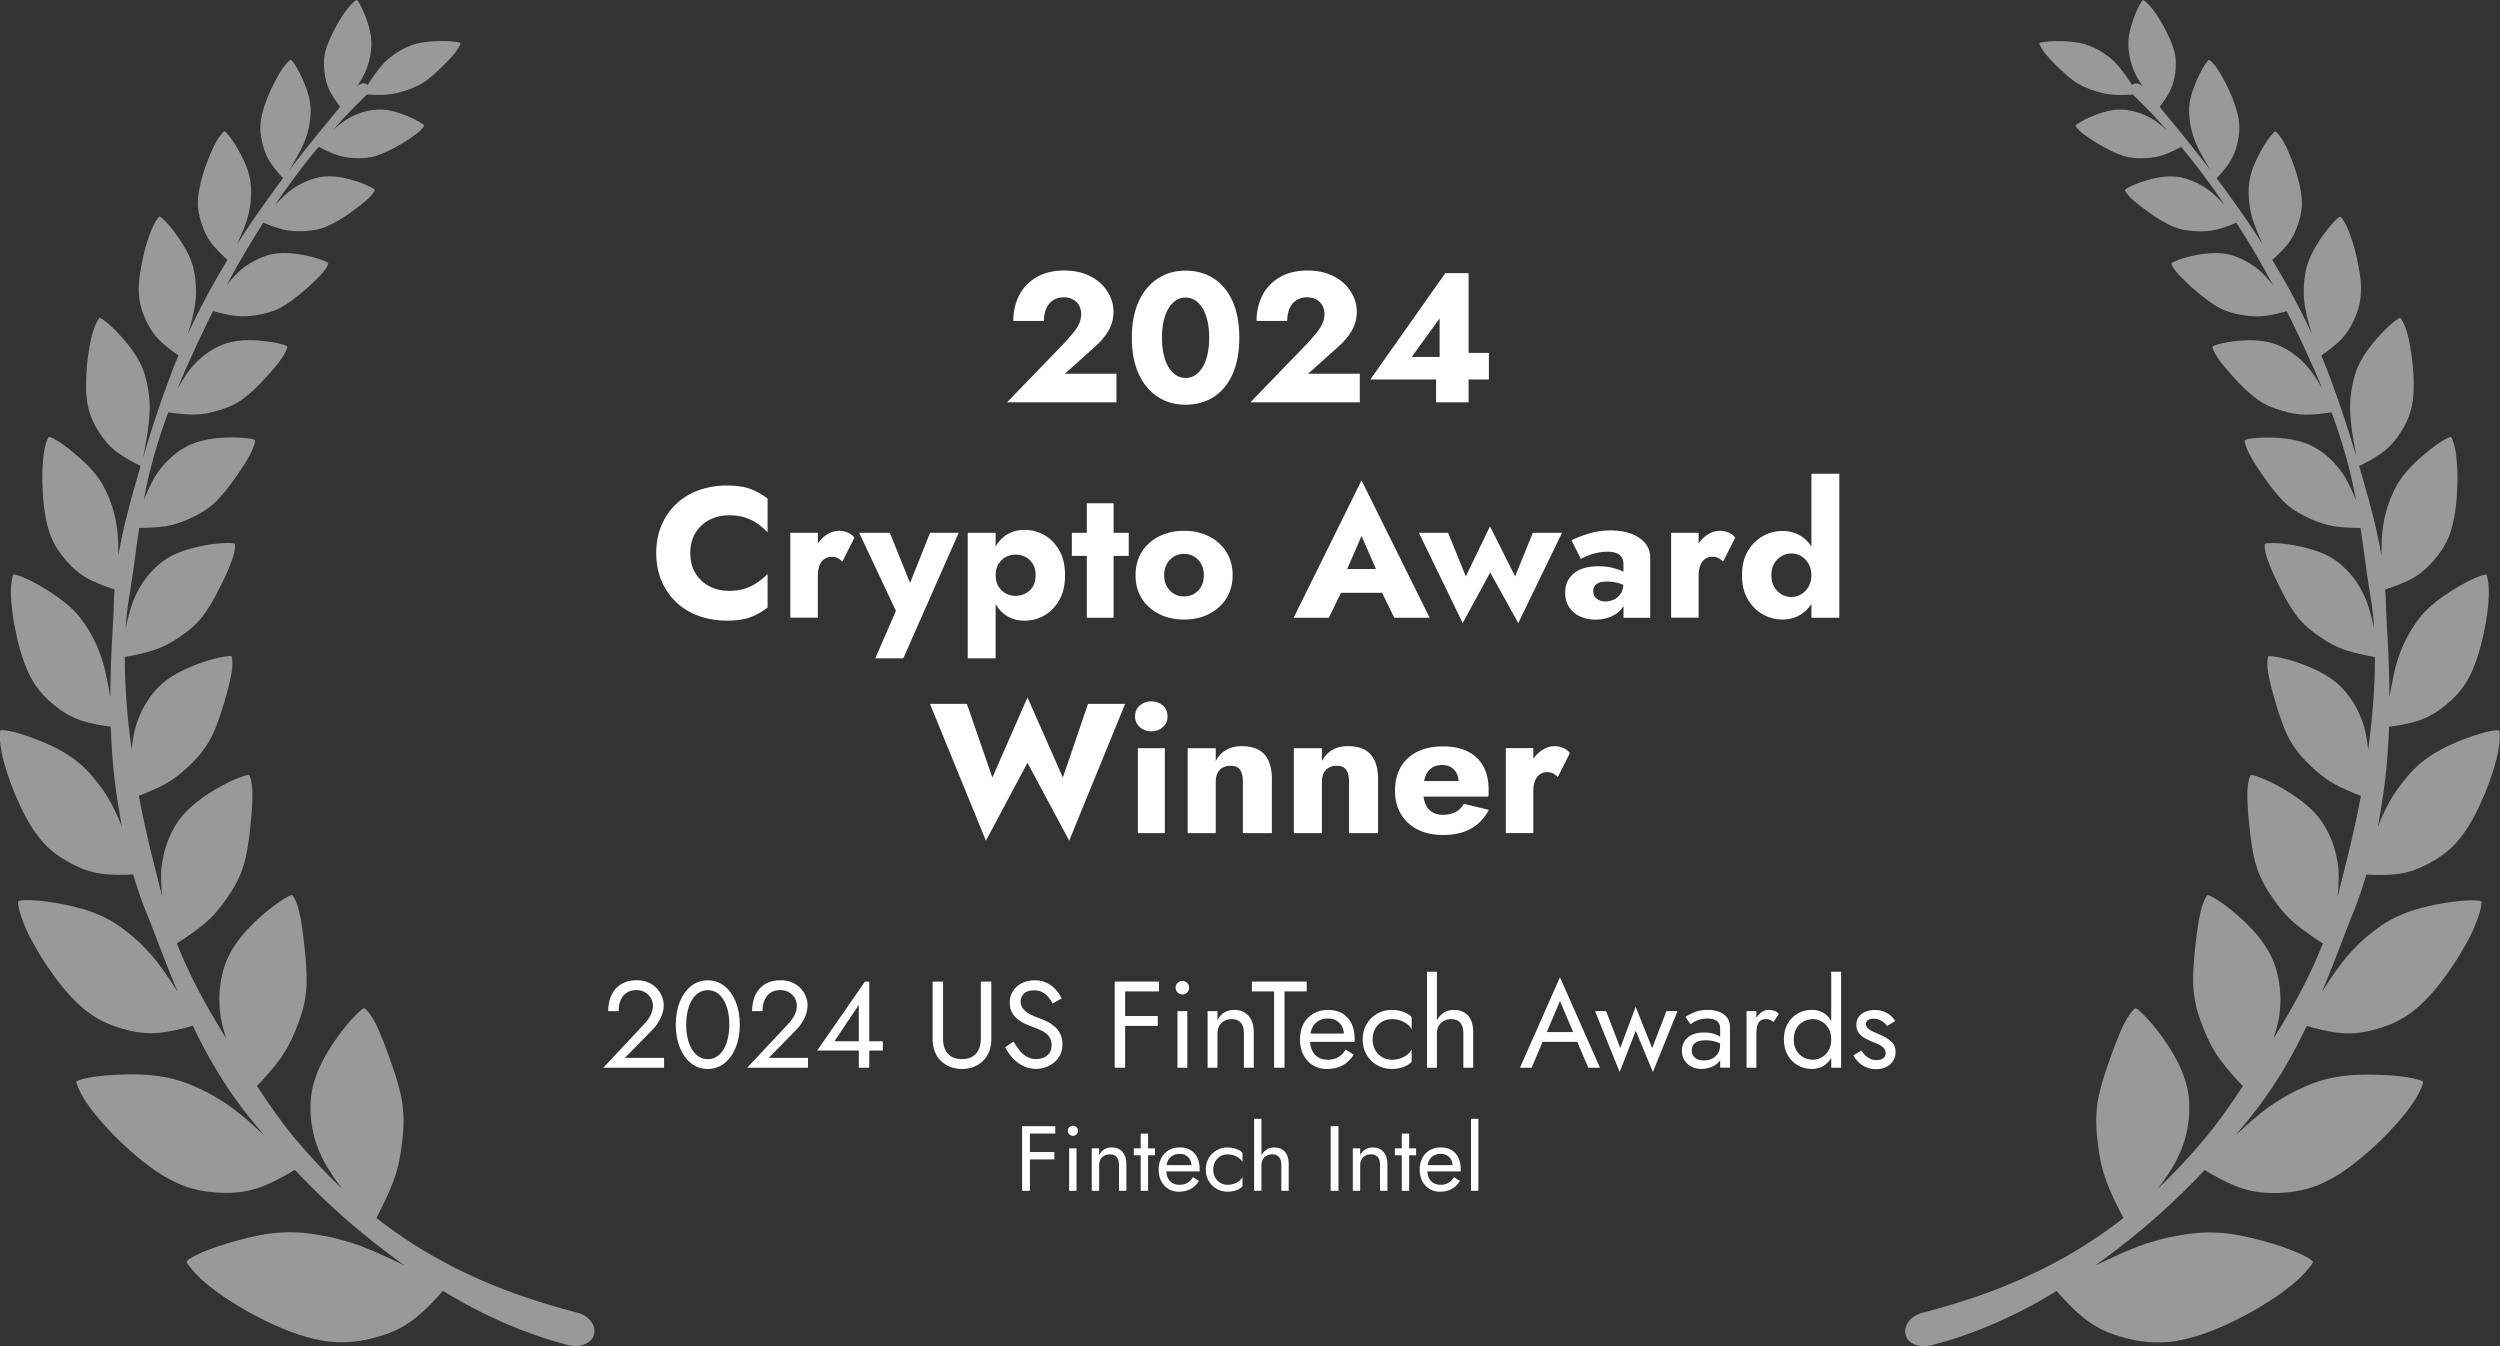 <svg width="650" height="350" viewBox="0 0 650 350" fill="none" xmlns="http://www.w3.org/2000/svg">
<rect x="0" y="0" width="650" height="350" fill="#333333" stroke="none"/>
<g clip-path="url(#clip0_348_1813)">
<path d="M649.17 189.85C648.41 189.89 646.91 190.14 644.75 190.78C642.61 191.43 639.74 192.46 637.03 193.7C634.29 194.95 631.73 196.43 629.34 198.44C626.93 200.45 624.91 203 623.2 205.36C621.54 207.74 620.4 209.97 619.27 212.48C618.93 213.29 618.58 214.13 618.24 214.96C618.99 210.98 619.61 206.96 620.12 202.94C620.66 198.28 620.99 193.62 621.15 188.96C621.27 188.95 621.39 188.93 621.54 188.91C623.12 188.7 626.31 188.2 628.92 187.32C631.53 186.43 633.57 185.17 635.71 183.47C637.81 181.77 640.03 179.61 641.85 176.33C643.59 173.05 644.96 168.63 645.76 164.67C645.97 163.68 646.17 162.71 646.34 161.79C646.5 160.86 646.61 159.98 646.72 159.14C646.93 157.46 647.06 155.97 647.1 154.75C647.17 152.3 646.86 150.93 646.72 150.17C646.56 149.42 646.52 149.29 645.84 149.46C645.15 149.62 643.83 150.08 641.97 151.01C640.11 151.94 637.72 153.32 635.48 154.89C633.2 156.46 631.05 158.22 629.25 160.43C627.49 162.64 625.92 165.29 624.85 167.71C623.81 170.13 623.04 172.35 622.51 174.82C622.05 177.03 621.55 179.43 621.25 181.31C621.24 176.22 621.07 171.15 620.79 166.14C620.64 163.11 620.39 160.1 620.35 157.09C620.32 155.81 620.24 154.53 620.16 153.25C620.29 153.21 620.44 153.16 620.61 153.11C622.02 152.66 624.84 151.69 627.07 150.47C629.31 149.24 630.96 147.78 632.6 145.91C634.23 144.04 635.97 141.74 637.07 138.51C638.16 135.29 638.72 131.11 638.85 127.42C639.07 123.71 638.87 120.52 638.6 118.31C638.33 116.09 637.87 114.9 637.61 114.25C637.35 113.6 637.3 113.49 636.7 113.74C636.1 113.99 634.96 114.6 633.41 115.7C631.86 116.81 629.9 118.4 628.04 120.16C626.2 121.91 624.51 123.82 623.21 126.09C621.94 128.35 620.89 131 620.3 133.35C619.72 135.71 619.37 137.84 619.26 140.16C619.21 141.56 619.17 143.04 619.15 144.39C618.87 142.7 618.56 141.03 618.19 139.37C617.59 136.49 616.85 133.67 616.13 130.87C615.23 127.58 614.32 124.34 613.38 121.15C613.56 121.07 613.84 120.94 614.27 120.72C615.48 120.11 617.9 118.82 619.75 117.39C621.6 115.96 622.89 114.39 624.15 112.46C625.41 110.52 626.57 108.23 627.16 105.15C627.31 104.38 627.42 103.56 627.49 102.72C627.55 101.88 627.57 101.01 627.57 100.13C627.57 98.37 627.46 96.58 627.32 94.89C626.97 91.54 626.43 88.67 625.91 86.71C625.36 84.76 624.78 83.75 624.47 83.2C624.16 82.65 624.09 82.55 623.58 82.86C623.06 83.16 622.1 83.86 620.82 85.06C619.54 86.27 617.95 87.97 616.52 89.79C615.07 91.62 613.76 93.59 612.86 95.82C611.96 98.06 611.48 100.56 611.19 102.81C610.92 105.06 611.01 107 611.19 109.14C611.37 111.28 611.73 113.58 612.04 115.22C612.31 116.87 612.51 117.88 612.67 118.65C612.7 118.78 612.72 118.89 612.74 119C610.69 112.12 608.54 105.48 606.17 99.14C605.7 97.9 605.24 96.67 604.78 95.45C604.38 94.43 603.96 93.43 603.54 92.43C603.67 92.34 603.82 92.24 604.01 92.11C605.04 91.39 607.08 89.9 608.59 88.36C610.1 86.82 611.08 85.22 611.99 83.31C612.87 81.41 613.67 79.16 613.83 76.3C614.03 73.42 613.41 70.02 612.76 67C612.12 63.98 611.24 61.49 610.55 59.78C609.84 58.08 609.25 57.2 608.89 56.75C608.54 56.29 608.47 56.21 608.04 56.55C607.6 56.88 606.8 57.63 605.77 58.86C604.74 60.1 603.44 61.85 602.33 63.68C601.21 65.52 600.25 67.45 599.69 69.58C599.16 71.71 598.94 74.08 598.97 76.15C598.99 78.23 599.32 79.99 599.74 81.92C600.13 83.67 600.67 85.49 601.12 86.91C600.81 86.24 600.49 85.58 600.18 84.92C599.64 83.8 599.11 82.68 598.58 81.58C598.01 80.5 597.45 79.42 596.89 78.36C595.77 76.23 594.67 74.15 593.5 72.16C592.6 70.59 591.69 69.07 590.79 67.57C590.9 67.48 591.02 67.37 591.19 67.22C592.05 66.45 593.74 64.86 594.95 63.29C596.15 61.72 596.86 60.16 597.48 58.32C598.09 56.48 598.65 54.31 598.45 51.73C598.26 49.15 597.48 46.03 596.54 43.4C595.6 40.77 594.64 38.54 593.84 37.06C593.03 35.59 592.37 34.89 592.02 34.5C591.66 34.11 591.59 34.05 591.23 34.4C590.86 34.75 590.2 35.51 589.36 36.74C588.53 37.98 587.53 39.68 586.7 41.45C585.85 43.24 585.15 45.11 584.84 47.12C584.53 49.14 584.61 51.3 584.87 53.18C585.1 55.08 585.53 56.69 586.15 58.4C586.46 59.25 586.82 60.13 587.18 60.95C587.52 61.78 587.85 62.57 588.14 63.22C588.18 63.31 588.21 63.38 588.25 63.47C585.39 58.95 582.54 54.81 579.79 51.06C578.63 49.4 577.47 47.85 576.34 46.35C576.45 46.24 576.6 46.08 576.83 45.83C577.54 45.04 578.95 43.42 579.9 41.86C580.85 40.3 581.36 38.81 581.76 37.07C581.96 36.2 582.13 35.26 582.21 34.24C582.27 33.24 582.24 32.15 582.05 30.97C581.66 28.63 580.67 25.86 579.6 23.55C578.52 21.24 577.46 19.3 576.61 18.03C575.77 16.75 575.12 16.16 574.76 15.84C574.4 15.52 574.33 15.47 574.02 15.82C573.71 16.17 573.16 16.92 572.5 18.11C571.84 19.31 571.07 20.95 570.42 22.66C569.78 24.37 569.3 26.13 569.19 28.01C569.08 29.88 569.34 31.85 569.74 33.55C570.12 35.27 570.65 36.71 571.37 38.22C572.08 39.73 573.02 41.28 573.65 42.44C574.16 43.35 574.54 43.95 574.84 44.42C574.38 43.82 573.93 43.23 573.5 42.65C571.53 40.08 569.63 37.79 567.98 35.67C565.37 32.52 563.22 29.85 561.51 27.79C561.57 27.71 561.65 27.61 561.73 27.5C562.32 26.72 563.47 25.11 564.22 23.61C564.96 22.1 565.31 20.7 565.54 19.08C565.76 17.45 565.87 15.6 565.36 13.45C564.82 11.34 563.67 8.95 562.55 6.89C561.45 4.82 560.31 3.16 559.43 2.08C558.56 0.99 557.93 0.5 557.59 0.23C557.25 -0.04 557.18 -0.08 556.92 0.26C556.66 0.6 556.21 1.33 555.68 2.48C555.15 3.63 554.55 5.2 554.09 6.8C553.63 8.4 553.33 10.05 553.37 11.76C553.42 13.47 553.76 15.3 554.25 16.84C554.74 18.38 555.35 19.65 556.14 20.96C556.46 21.48 556.8 22.02 557.13 22.55C556.39 21.68 555.2 21.44 554.5 21.96C554.44 22.01 554.39 22.06 554.34 22.11C554.14 21.79 553.9 21.41 553.59 20.94C552.96 19.98 552.03 18.67 551.08 17.52C550.14 16.35 549.13 15.39 547.81 14.42C546.49 13.46 544.86 12.5 543.18 11.86C541.51 11.21 539.72 10.95 537.98 10.8C536.23 10.66 534.48 10.66 533.17 10.74C531.87 10.82 531 10.97 530.58 11.07C530.16 11.17 530.17 11.24 530.31 11.58C530.45 11.92 530.71 12.54 531.44 13.51C532.17 14.49 533.38 15.81 534.9 17.28C536.43 18.74 538.17 20.44 539.97 21.55C541.76 22.67 543.54 23.28 545.14 23.78C546.75 24.26 548.22 24.58 549.99 24.67C551.6 24.75 553.47 24.64 554.55 24.58C554.63 24.68 554.72 24.77 554.8 24.86C554.8 24.86 555.9 25.91 557.91 27.94C559.36 29.36 561.19 31.34 563.37 33.8C562.6 33.14 561.72 32.42 560.85 31.78C559.59 30.84 558.3 30.14 556.76 29.57C555.21 29 553.4 28.55 551.65 28.49C549.91 28.42 548.22 28.77 546.57 29.27C544.93 29.78 543.33 30.45 542.17 31.03C541.01 31.61 540.26 32.1 539.91 32.38C539.56 32.66 539.59 32.72 539.84 33.04C540.08 33.36 540.54 33.94 541.55 34.73C542.58 35.51 544.08 36.58 545.98 37.66C547.87 38.75 550.11 39.9 552.1 40.54C554.11 41.16 555.97 41.21 557.63 41.13C559.29 41.05 560.78 40.85 562.41 40.31C564.05 39.75 565.89 38.82 566.79 38.34C566.91 38.28 567.01 38.22 567.1 38.17C568.55 39.95 570.12 41.86 571.73 43.98C573.64 46.56 575.76 49.31 577.81 52.41C578.01 52.7 578.22 53.01 578.42 53.31C577.56 52.39 576.5 51.31 575.43 50.36C574.13 49.24 572.82 48.36 571.22 47.58C569.61 46.81 567.73 46.13 565.82 45.94C563.92 45.74 562.06 45.94 560.25 46.34C558.44 46.74 556.66 47.32 555.35 47.84C554.04 48.36 553.2 48.83 552.8 49.1C552.39 49.37 552.43 49.44 552.66 49.8C552.89 50.17 553.31 50.83 554.31 51.77C555.31 52.72 556.93 53.92 558.8 55.29C560.68 56.65 563.02 58.06 565.09 58.94C567.19 59.8 569.17 60.03 570.98 60.12C572.78 60.21 574.4 60.14 576.23 59.71C578.06 59.28 580.14 58.47 581.17 58.05C581.29 58 581.39 57.96 581.48 57.92C584.55 62.68 587.67 67.94 590.74 73.67C590.83 73.83 590.92 74 591.01 74.16C590.42 73.43 589.77 72.67 589.13 71.97C588.5 71.29 587.87 70.67 587.2 70.08C586.5 69.51 585.76 68.98 584.94 68.48C583.29 67.47 581.3 66.56 579.31 66.12C577.28 65.7 575.26 65.73 573.26 65.97C571.26 66.21 569.29 66.66 567.82 67.09C566.36 67.52 565.4 67.94 564.94 68.19C564.47 68.43 564.5 68.51 564.71 68.93C564.91 69.35 565.29 70.1 566.27 71.2C566.76 71.75 567.39 72.4 568.15 73.1C568.88 73.82 569.73 74.61 570.68 75.43C571.63 76.25 572.67 77.1 573.76 77.89C574.82 78.7 575.91 79.44 576.99 80.02C579.15 81.17 581.31 81.62 583.2 81.94C585.1 82.25 586.83 82.38 588.87 82.14C590.91 81.89 593.26 81.27 594.41 80.94C594.46 80.93 594.49 80.92 594.54 80.9C594.9 81.61 595.26 82.31 595.62 83.03C596.14 84.12 596.66 85.22 597.19 86.32C597.72 87.43 598.26 88.54 598.8 89.67C599.31 90.81 599.83 91.95 600.35 93.11C600.87 94.27 601.42 95.42 601.93 96.6C602.43 97.79 602.93 98.98 603.43 100.18C603.55 100.47 603.67 100.77 603.79 101.07C603.06 99.8 602.15 98.29 601.2 96.93C600.02 95.3 598.75 93.94 597.14 92.63C595.54 91.31 593.47 90.1 591.36 89.39C589.25 88.68 587.09 88.46 584.93 88.46C582.76 88.47 580.55 88.73 578.92 89.02C577.29 89.31 576.2 89.65 575.67 89.86C575.14 90.07 575.16 90.16 575.33 90.62C575.49 91.09 575.86 91.91 576.72 93.21C577.58 94.52 579.07 96.27 580.9 98.24C582.65 100.24 584.91 102.41 587.03 103.93C589.18 105.44 591.38 106.23 593.42 106.81C595.43 107.4 597.25 107.78 599.48 107.81C601.7 107.83 604.32 107.49 605.61 107.31C605.85 107.27 606.04 107.25 606.2 107.22C608.86 114.41 611.14 122.04 612.56 130.05C612.01 128.63 611.25 126.99 610.49 125.49C609.52 123.55 608.35 121.91 606.8 120.26C606.02 119.44 605.14 118.62 604.19 117.88C603.21 117.14 602.16 116.47 601.08 115.94C598.92 114.87 596.63 114.33 594.31 114.03C591.96 113.74 589.57 113.71 587.77 113.79C585.97 113.88 584.76 114.09 584.16 114.24C583.56 114.39 583.57 114.48 583.68 115C583.78 115.52 584.04 116.44 584.79 117.94C585.51 119.45 586.87 121.5 588.49 123.86C590.11 126.22 592.14 128.86 594.18 130.8C595.22 131.76 596.31 132.53 597.4 133.18C598.47 133.83 599.53 134.37 600.56 134.83C602.62 135.77 604.54 136.46 606.93 136.84C609.33 137.21 612.19 137.27 613.59 137.28C613.65 137.28 613.69 137.28 613.75 137.28C613.89 138.21 614.03 139.13 614.14 140.07C614.6 142.92 614.91 145.8 615.34 148.68C615.56 150.12 615.77 151.57 615.99 153.02C616.21 154.47 616.49 155.92 616.69 157.39C616.96 159.45 617.19 161.53 617.31 163.62C616.97 161.85 616.39 159.59 615.75 157.55C615.01 155.31 614.05 153.35 612.71 151.33C611.34 149.31 609.41 147.26 607.31 145.76C605.22 144.26 602.77 143.32 600.33 142.64C597.87 141.96 595.33 141.53 593.4 141.34C591.47 141.15 590.14 141.18 589.47 141.25C588.8 141.31 588.8 141.41 588.82 141.98C588.85 142.54 588.9 143.56 589.48 145.26C590.09 146.95 591.06 149.35 592.46 152.1C593.17 153.48 593.86 154.95 594.7 156.38C595.11 157.09 595.55 157.8 596 158.47C596.44 159.14 596.88 159.79 597.35 160.39C599.23 162.78 601.46 164.42 603.46 165.78C605.49 167.14 607.42 168.22 609.91 169.05C612.41 169.87 615.45 170.46 616.95 170.73C617.16 170.77 617.33 170.8 617.49 170.82C617.51 178.86 616.79 186.95 615.72 194.98C615.65 194.24 615.57 193.49 615.45 192.77C615.26 191.51 615.04 190.31 614.72 189.12C614.37 187.93 613.94 186.76 613.39 185.55C612.33 183.14 610.66 180.6 608.67 178.61C606.7 176.62 604.31 175.19 601.79 174.02C599.28 172.85 596.64 171.95 594.61 171.4C592.58 170.86 591.15 170.65 590.42 170.6C589.69 170.55 589.67 170.65 589.59 171.25C589.52 171.85 589.39 172.93 589.71 174.82C589.88 175.76 590.11 176.91 590.42 178.22C590.73 179.53 591.17 180.99 591.62 182.57C592.06 184.15 592.59 185.84 593.22 187.5C593.8 189.16 594.47 190.78 595.27 192.23C596.86 195.12 598.79 197.26 600.75 199.11C602.7 200.95 604.48 202.47 606.97 203.85C609.3 205.14 612.2 206.3 613.84 206.92C613.03 211.27 612.1 215.6 611.09 219.89C609.99 224.36 608.88 228.81 607.75 233.25C607.88 232.23 607.98 231.18 608.01 230.16C608.08 228.78 608.08 227.45 608.01 226.13C607.89 224.8 607.67 223.46 607.34 222.07C606.72 219.3 605.44 216.24 603.75 213.74C602.05 211.23 599.76 209.22 597.34 207.48C594.92 205.74 592.29 204.26 590.21 203.27C588.14 202.29 586.65 201.79 585.88 201.59C585.11 201.39 585.07 201.5 584.89 202.11C584.72 202.73 584.38 203.83 584.31 205.87C584.28 207.91 584.41 210.86 584.8 214.37C584.95 216.11 585.16 217.99 585.49 219.87C585.76 221.73 586.14 223.58 586.69 225.27C587.72 228.62 589.4 231.33 591.05 233.69C592.67 236.04 594.29 238.06 596.64 240.06C599 242.06 602.03 244.06 603.55 245.03C603.71 245.13 603.84 245.21 603.97 245.29C600.69 253.63 596.4 261.43 591.92 268.72C591.67 269.15 591.39 269.57 591.13 270C591.34 269.36 591.54 268.71 591.72 268.06C592.57 265.2 592.95 262.45 592.92 259.37C592.9 257.83 592.7 256.16 592.4 254.53C592.1 252.9 591.65 251.28 591 249.74C589.7 246.68 587.85 244.1 585.61 241.7C583.4 239.31 580.92 237.17 578.95 235.68C576.98 234.19 575.51 233.34 574.74 232.97C573.97 232.59 573.89 232.69 573.56 233.28C573.22 233.87 572.63 234.94 572.16 237.05C571.62 239.13 571.21 242.26 570.79 245.96C570.41 249.67 570 253.96 570.35 257.71C570.56 259.61 570.86 261.31 571.34 262.95C571.8 264.58 572.42 266.13 572.97 267.55C574.11 270.4 575.34 272.93 577.32 275.63C579.2 278.19 581.73 280.91 583.14 282.38C583.08 282.47 583.02 282.56 582.96 282.65C580.01 287.18 576.94 291.51 573.68 295.52C569.51 300.5 565.23 305.11 560.86 309.23C561.26 308.73 561.67 308.21 562.08 307.66C563.03 306.36 563.97 304.93 564.81 303.56C565.67 302.2 566.33 300.78 566.95 299.36C567.57 297.94 568.07 296.45 568.43 294.81C568.79 293.17 569.11 291.45 569.19 289.64C569.28 287.83 569.22 286.01 568.95 284.27C568.39 280.75 567.01 277.51 565.31 274.48C563.58 271.42 561.48 268.54 559.76 266.49C558.04 264.44 556.7 263.18 555.98 262.58C555.26 261.99 555.16 262.07 554.68 262.58C554.18 263.08 553.37 264.07 552.33 266.05C551.8 267.04 551.27 268.32 550.68 269.79C550.06 271.23 549.47 272.95 548.79 274.76C548.11 276.56 547.47 278.6 546.82 280.58C546.51 281.58 546.23 282.61 546 283.63C545.74 284.63 545.52 285.62 545.37 286.6C545.22 287.58 545.13 288.56 545.08 289.51C545.02 290.44 545 291.36 545.02 292.27C545.06 294.07 545.25 295.83 545.46 297.48C545.85 300.75 546.4 303.73 547.66 307.13C548.91 310.5 550.85 314.32 551.84 316.2C551.94 316.39 552.02 316.54 552.1 316.69C545.38 321.94 538.68 326.04 532.51 329.2C530.91 330.06 529.31 330.79 527.78 331.51C527.01 331.87 526.26 332.22 525.52 332.56C524.77 332.87 524.03 333.18 523.31 333.49C520.45 334.77 517.74 335.71 515.32 336.63C510.42 338.31 506.55 339.49 503.88 340.22C501.22 340.95 499.8 341.34 499.8 341.34C496.86 342.06 494.89 344.56 495.41 346.92C495.92 349.24 498.84 350.52 501.96 349.83C501.96 349.83 503.48 349.43 506.32 348.61C509.15 347.77 513.25 346.37 518.32 344.22C520.82 343.07 523.61 341.86 526.53 340.3C527.26 339.92 528.01 339.53 528.77 339.13C529.52 338.71 530.28 338.27 531.05 337.83C532.25 337.14 533.49 336.42 534.74 335.66C534.8 335.74 534.86 335.8 534.93 335.88C536.37 337.56 539.38 340.88 542.46 343.2C545.56 345.54 548.66 346.82 552.41 347.82C554.29 348.33 556.35 348.77 558.59 348.93C560.83 349.09 563.35 349.1 566.04 348.61C568.74 348.13 571.75 347.31 574.68 346.15C576.15 345.58 577.65 344.98 579.09 344.31C580.52 343.63 581.93 342.93 583.28 342.23C586.01 340.84 588.4 339.32 590.57 337.96C592.71 336.57 594.49 335.21 595.93 334.05C598.79 331.71 600.05 330.01 600.77 329.11C601.48 328.2 601.59 328.02 600.77 327.47C599.97 326.91 598.24 325.98 595.53 324.94C592.81 323.9 589.11 322.74 585.37 321.86C581.57 320.94 577.75 320.35 573.73 320.45C571.7 320.48 569.64 320.7 567.64 321.03C565.63 321.35 563.64 321.74 561.84 322.22C560.05 322.72 558.34 323.18 556.73 323.77C555.92 324.06 555.13 324.38 554.34 324.71C553.53 325.02 552.73 325.35 551.92 325.71C549.49 326.81 546.91 328 544.73 329.04C548.53 326.34 552.43 323.35 556.4 320.06C561.99 315.41 567.67 310.12 573.23 304.2C573.41 304.31 573.6 304.43 573.84 304.58C575.59 305.63 579.22 307.7 582.54 308.84C585.87 309.98 588.95 310.27 592.5 310.17C594.25 310.1 596.13 309.92 598.14 309.5C599.14 309.29 600.18 309.02 601.25 308.67C602.3 308.31 603.38 307.87 604.49 307.33C605.6 306.79 606.75 306.16 607.91 305.45C609.05 304.73 610.18 303.93 611.31 303.09C613.6 301.42 615.76 299.52 617.75 297.66C621.71 293.94 624.83 290.37 626.72 287.69C628.65 285.03 629.37 283.29 629.75 282.33C630.14 281.38 630.19 281.2 629.35 280.9C628.51 280.59 626.76 280.15 624.12 279.84C621.48 279.54 617.94 279.35 614.38 279.4C610.81 279.45 607.34 279.85 603.76 280.87C601.99 281.38 600.22 282.08 598.55 282.86C596.83 283.62 595.2 284.47 593.73 285.34C592.28 286.22 590.9 287.08 589.63 288.01C588.35 288.93 587.18 289.94 585.91 290.98C584.66 292.02 583.42 293.17 582.24 294.26C581.9 294.57 581.56 294.87 581.23 295.16C583.62 292.35 586.02 289.46 588.25 286.36C589.94 284.12 591.43 281.7 592.99 279.3C594.43 276.82 595.94 274.36 597.25 271.75C598.12 270.11 598.94 268.43 599.75 266.74C599.84 266.77 599.91 266.79 600.01 266.82C601.82 267.35 605.5 268.32 608.75 268.6C612.02 268.87 614.8 268.43 617.9 267.55C619.45 267.11 621.1 266.55 622.8 265.76C624.47 264.95 626.19 263.9 627.94 262.49C631.42 259.67 634.88 255.32 637.6 251.25C639.01 249.23 640.12 247.25 641.14 245.46C642.16 243.68 642.94 242.05 643.5 240.68C644.63 237.95 644.99 236.29 645.12 235.36C645.27 234.44 645.28 234.27 644.46 234.17C643.64 234.06 641.99 234.01 639.56 234.25C637.13 234.49 633.87 235 630.71 235.76C627.54 236.52 624.48 237.56 621.49 239.2C620.01 240.02 618.58 241 617.24 242.04C615.87 243.07 614.58 244.17 613.45 245.25C611.22 247.44 609.37 249.51 607.7 251.97C606.24 253.92 604.87 256.09 603.71 257.89C606.32 251.65 608.73 245.24 611.21 238.8C612.8 235.1 614.11 231.27 615.25 227.38C616.98 227.49 620.48 227.63 623.45 227.23C626.41 226.82 628.88 225.9 631.48 224.51C634.06 223.11 636.95 221.27 639.5 218.09C640.77 216.5 642.03 214.59 643.13 212.56C644.21 210.52 645.21 208.36 646.08 206.31C647.72 202.19 648.93 198.48 649.42 195.84C649.96 193.21 649.97 191.66 649.92 190.82C649.89 189.97 649.87 189.82 649.11 189.88L649.17 189.85Z" fill="white" fill-opacity="0.5"/>
<path d="M150.14 341.32C150.14 341.32 148.72 340.93 146.06 340.2C143.4 339.47 139.52 338.29 134.62 336.61C132.2 335.69 129.49 334.74 126.63 333.47C125.91 333.17 125.17 332.86 124.42 332.54C123.68 332.2 122.93 331.85 122.16 331.49C120.63 330.77 119.03 330.05 117.43 329.18C111.26 326.02 104.56 321.92 97.84 316.67C97.92 316.52 98 316.37 98.1 316.18C99.09 314.29 101.03 310.48 102.28 307.11C103.55 303.71 104.09 300.73 104.48 297.46C104.68 295.81 104.88 294.05 104.92 292.25C104.94 291.35 104.92 290.43 104.86 289.49C104.81 288.54 104.72 287.56 104.57 286.58C104.42 285.6 104.2 284.6 103.94 283.61C103.71 282.59 103.43 281.56 103.12 280.56C102.48 278.58 101.84 276.54 101.15 274.74C100.48 272.92 99.89 271.21 99.26 269.77C98.67 268.3 98.14 267.02 97.61 266.03C96.58 264.05 95.76 263.06 95.26 262.56C94.78 262.05 94.67 261.97 93.96 262.56C93.24 263.15 91.9 264.41 90.18 266.47C88.46 268.53 86.36 271.41 84.63 274.46C82.93 277.49 81.55 280.73 80.99 284.25C80.73 285.99 80.67 287.82 80.75 289.62C80.83 291.43 81.15 293.15 81.51 294.79C81.87 296.44 82.38 297.92 82.99 299.34C83.61 300.76 84.27 302.18 85.13 303.54C85.98 304.91 86.91 306.34 87.86 307.64C88.27 308.18 88.68 308.7 89.08 309.21C84.71 305.09 80.43 300.48 76.26 295.5C73.01 291.49 69.94 287.16 66.98 282.63C66.92 282.54 66.86 282.45 66.8 282.36C68.22 280.89 70.74 278.17 72.62 275.61C74.6 272.91 75.82 270.38 76.97 267.53C77.53 266.11 78.14 264.56 78.6 262.93C79.09 261.29 79.39 259.59 79.59 257.69C79.93 253.93 79.53 249.65 79.15 245.94C78.73 242.25 78.32 239.11 77.78 237.03C77.31 234.92 76.72 233.85 76.38 233.26C76.04 232.67 75.97 232.57 75.2 232.95C74.43 233.33 72.96 234.18 70.99 235.66C69.02 237.15 66.54 239.29 64.33 241.68C62.09 244.08 60.23 246.66 58.94 249.72C58.28 251.25 57.84 252.87 57.54 254.51C57.24 256.14 57.05 257.8 57.02 259.35C57 262.43 57.37 265.18 58.22 268.04C58.39 268.68 58.59 269.33 58.81 269.98C58.55 269.55 58.28 269.14 58.02 268.7C53.54 261.41 49.25 253.61 45.97 245.27C46.1 245.19 46.23 245.11 46.39 245.01C47.91 244.04 50.94 242.04 53.3 240.04C55.64 238.03 57.27 236.01 58.89 233.67C60.54 231.31 62.22 228.61 63.25 225.25C63.8 223.56 64.18 221.71 64.45 219.85C64.78 217.97 65 216.09 65.14 214.35C65.54 210.84 65.66 207.89 65.63 205.85C65.56 203.82 65.22 202.71 65.05 202.09C64.87 201.48 64.82 201.37 64.06 201.57C63.29 201.77 61.8 202.27 59.73 203.25C57.64 204.24 55.02 205.72 52.6 207.46C50.18 209.2 47.89 211.21 46.19 213.72C44.5 216.22 43.22 219.28 42.6 222.05C42.27 223.45 42.05 224.78 41.93 226.11C41.85 227.43 41.85 228.75 41.93 230.14C41.96 231.16 42.06 232.2 42.19 233.23C41.06 228.79 39.95 224.34 38.85 219.87C37.84 215.58 36.91 211.25 36.1 206.9C37.74 206.28 40.63 205.12 42.97 203.83C45.46 202.45 47.24 200.93 49.19 199.09C51.15 197.24 53.08 195.1 54.67 192.21C55.47 190.76 56.13 189.14 56.72 187.48C57.35 185.82 57.88 184.13 58.32 182.55C58.77 180.97 59.22 179.51 59.52 178.2C59.82 176.89 60.06 175.75 60.23 174.8C60.54 172.91 60.42 171.83 60.35 171.23C60.28 170.63 60.25 170.53 59.52 170.58C58.79 170.63 57.36 170.83 55.33 171.38C53.3 171.93 50.66 172.83 48.15 174C45.63 175.17 43.24 176.61 41.27 178.59C39.28 180.57 37.61 183.12 36.55 185.53C36 186.74 35.57 187.91 35.22 189.1C34.9 190.28 34.68 191.48 34.49 192.75C34.37 193.47 34.29 194.22 34.22 194.96C33.15 186.93 32.43 178.84 32.45 170.8C32.6 170.78 32.78 170.75 32.99 170.71C34.5 170.44 37.53 169.86 40.03 169.03C42.52 168.2 44.45 167.12 46.48 165.76C48.49 164.4 50.72 162.77 52.59 160.37C53.06 159.77 53.5 159.12 53.94 158.45C54.39 157.78 54.83 157.07 55.24 156.36C56.08 154.93 56.77 153.45 57.48 152.08C58.88 149.33 59.85 146.93 60.46 145.24C61.04 143.54 61.09 142.52 61.12 141.96C61.14 141.4 61.15 141.3 60.47 141.23C59.79 141.16 58.47 141.13 56.54 141.32C54.61 141.51 52.07 141.94 49.61 142.62C47.17 143.31 44.72 144.24 42.63 145.74C40.53 147.24 38.6 149.3 37.23 151.31C35.88 153.33 34.93 155.29 34.19 157.53C33.55 159.57 32.97 161.83 32.63 163.6C32.75 161.51 32.98 159.43 33.25 157.37C33.45 155.9 33.73 154.45 33.95 153C34.17 151.55 34.38 150.1 34.6 148.66C35.03 145.78 35.34 142.89 35.8 140.05C35.91 139.11 36.06 138.19 36.19 137.26C36.24 137.26 36.29 137.26 36.35 137.26C37.76 137.25 40.61 137.18 43.01 136.82C45.4 136.44 47.32 135.75 49.38 134.81C50.41 134.34 51.47 133.81 52.54 133.16C53.63 132.51 54.72 131.74 55.76 130.78C57.8 128.84 59.83 126.2 61.45 123.84C63.08 121.48 64.44 119.43 65.15 117.92C65.9 116.42 66.16 115.5 66.26 114.98C66.38 114.47 66.38 114.37 65.78 114.22C65.18 114.07 63.97 113.86 62.17 113.77C60.37 113.68 57.98 113.72 55.63 114.01C53.31 114.31 51.02 114.85 48.86 115.92C47.78 116.46 46.73 117.12 45.75 117.86C44.8 118.61 43.92 119.42 43.14 120.24C41.59 121.89 40.42 123.53 39.45 125.47C38.69 126.97 37.94 128.61 37.38 130.03C38.79 122.02 41.08 114.39 43.74 107.2C43.9 107.23 44.08 107.26 44.33 107.29C45.62 107.48 48.24 107.81 50.46 107.79C52.68 107.77 54.51 107.38 56.52 106.79C58.56 106.21 60.76 105.43 62.91 103.91C65.03 102.39 67.29 100.22 69.04 98.22C70.87 96.25 72.35 94.5 73.22 93.19C74.08 91.88 74.45 91.07 74.61 90.6C74.78 90.14 74.8 90.05 74.27 89.84C73.74 89.63 72.65 89.29 71.02 89C69.39 88.71 67.18 88.46 65.01 88.44C62.85 88.44 60.69 88.65 58.58 89.37C56.47 90.08 54.4 91.3 52.8 92.61C51.18 93.92 49.92 95.28 48.74 96.91C47.79 98.26 46.87 99.77 46.15 101.05C46.27 100.76 46.39 100.45 46.51 100.16C47.01 98.96 47.51 97.76 48.01 96.58C48.52 95.4 49.07 94.25 49.59 93.09C50.11 91.93 50.63 90.79 51.14 89.65C51.68 88.53 52.22 87.41 52.75 86.3C53.28 85.19 53.8 84.09 54.32 83.01C54.68 82.29 55.04 81.59 55.4 80.88C55.44 80.89 55.48 80.9 55.53 80.92C56.69 81.25 59.04 81.87 61.07 82.12C63.11 82.36 64.84 82.23 66.74 81.92C68.62 81.6 70.79 81.15 72.95 80C74.03 79.43 75.13 78.68 76.18 77.87C77.27 77.08 78.32 76.23 79.26 75.41C80.21 74.59 81.06 73.81 81.79 73.08C82.55 72.37 83.19 71.73 83.67 71.18C84.65 70.08 85.02 69.32 85.23 68.91C85.43 68.49 85.46 68.42 85 68.17C84.54 67.92 83.58 67.51 82.12 67.07C80.65 66.64 78.68 66.19 76.68 65.95C74.68 65.71 72.66 65.68 70.63 66.1C68.64 66.54 66.65 67.46 65 68.46C64.17 68.96 63.43 69.49 62.74 70.06C62.07 70.64 61.44 71.27 60.81 71.95C60.17 72.65 59.52 73.4 58.93 74.14C59.02 73.98 59.11 73.81 59.2 73.65C62.27 67.92 65.39 62.67 68.46 57.9C68.55 57.94 68.65 57.98 68.77 58.03C69.79 58.45 71.87 59.26 73.71 59.69C75.53 60.11 77.16 60.18 78.96 60.1C80.76 60.02 82.75 59.78 84.85 58.92C86.92 58.04 89.26 56.63 91.14 55.27C93.02 53.9 94.63 52.7 95.63 51.75C96.64 50.81 97.06 50.15 97.28 49.78C97.51 49.41 97.54 49.34 97.14 49.08C96.74 48.81 95.89 48.35 94.59 47.82C93.28 47.3 91.51 46.72 89.69 46.32C87.88 45.93 86.02 45.72 84.12 45.92C82.21 46.12 80.33 46.8 78.72 47.56C77.12 48.34 75.8 49.22 74.51 50.34C73.45 51.29 72.38 52.37 71.52 53.29C71.72 52.99 71.93 52.69 72.13 52.39C74.18 49.3 76.31 46.55 78.21 43.96C79.82 41.84 81.39 39.92 82.84 38.15C82.93 38.2 83.03 38.25 83.15 38.32C84.05 38.8 85.89 39.73 87.53 40.29C89.17 40.84 90.65 41.04 92.31 41.11C93.98 41.19 95.83 41.14 97.84 40.52C99.83 39.88 102.07 38.74 103.96 37.64C105.86 36.55 107.36 35.48 108.39 34.71C109.41 33.92 109.86 33.34 110.1 33.02C110.35 32.7 110.38 32.64 110.03 32.36C109.68 32.08 108.94 31.59 107.77 31.01C106.6 30.43 105.01 29.76 103.37 29.25C101.72 28.74 100.03 28.4 98.29 28.47C96.55 28.53 94.73 28.97 93.18 29.55C91.64 30.13 90.35 30.82 89.09 31.76C88.22 32.39 87.34 33.11 86.57 33.78C88.75 31.32 90.59 29.34 92.03 27.92C94.04 25.89 95.14 24.84 95.14 24.84C95.23 24.76 95.32 24.66 95.39 24.56C96.47 24.62 98.34 24.74 99.95 24.65C101.72 24.56 103.19 24.24 104.8 23.76C106.4 23.26 108.18 22.65 109.97 21.53C111.76 20.41 113.51 18.72 115.04 17.26C116.56 15.79 117.77 14.46 118.5 13.49C119.23 12.52 119.49 11.9 119.63 11.56C119.77 11.22 119.79 11.15 119.36 11.05C118.94 10.94 118.08 10.79 116.77 10.72C115.46 10.64 113.71 10.64 111.96 10.78C110.22 10.94 108.43 11.19 106.76 11.84C105.08 12.48 103.45 13.44 102.13 14.4C100.81 15.36 99.79 16.33 98.86 17.5C97.91 18.65 96.99 19.97 96.35 20.92C96.04 21.39 95.8 21.77 95.6 22.09C95.55 22.04 95.5 21.98 95.44 21.94C94.74 21.41 93.56 21.66 92.81 22.53C93.14 22 93.48 21.47 93.8 20.94C94.59 19.62 95.2 18.36 95.69 16.82C96.18 15.29 96.52 13.45 96.57 11.74C96.61 10.03 96.31 8.38 95.85 6.78C95.39 5.18 94.79 3.61 94.26 2.46C93.73 1.31 93.28 0.58 93.02 0.24C92.76 -0.1 92.69 -0.06 92.35 0.21C92 0.48 91.38 0.98 90.51 2.06C89.64 3.15 88.5 4.8 87.39 6.87C86.27 8.92 85.12 11.32 84.58 13.43C84.07 15.57 84.18 17.43 84.4 19.06C84.62 20.68 84.97 22.09 85.72 23.59C86.47 25.09 87.62 26.7 88.21 27.48C88.3 27.6 88.37 27.69 88.43 27.77C86.72 29.83 84.57 32.49 81.96 35.65C80.31 37.77 78.4 40.06 76.44 42.63C76.01 43.21 75.56 43.8 75.1 44.4C75.4 43.93 75.78 43.32 76.29 42.42C76.92 41.26 77.86 39.72 78.57 38.2C79.29 36.69 79.83 35.26 80.2 33.53C80.6 31.83 80.87 29.86 80.75 27.99C80.64 26.12 80.16 24.35 79.52 22.64C78.88 20.93 78.1 19.28 77.44 18.09C76.78 16.89 76.23 16.14 75.92 15.8C75.61 15.45 75.54 15.5 75.18 15.82C74.82 16.14 74.17 16.72 73.33 18.01C72.48 19.28 71.42 21.22 70.34 23.53C69.26 25.84 68.28 28.6 67.89 30.95C67.7 32.13 67.67 33.21 67.73 34.22C67.81 35.24 67.98 36.18 68.18 37.05C68.58 38.79 69.09 40.29 70.04 41.84C71 43.4 72.4 45.02 73.11 45.81C73.34 46.06 73.49 46.23 73.6 46.33C72.47 47.82 71.3 49.38 70.15 51.04C67.4 54.79 64.55 58.93 61.69 63.45C61.73 63.36 61.76 63.29 61.8 63.2C62.09 62.55 62.42 61.77 62.76 60.93C63.12 60.11 63.48 59.23 63.79 58.38C64.41 56.68 64.84 55.07 65.07 53.16C65.33 51.29 65.41 49.12 65.1 47.1C64.79 45.08 64.09 43.21 63.24 41.43C62.4 39.66 61.41 37.96 60.58 36.72C59.75 35.49 59.08 34.73 58.71 34.38C58.34 34.03 58.27 34.09 57.92 34.48C57.57 34.87 56.9 35.57 56.1 37.04C55.31 38.52 54.34 40.75 53.4 43.38C52.46 46 51.68 49.12 51.49 51.71C51.3 54.29 51.86 56.46 52.46 58.3C53.08 60.14 53.79 61.69 54.99 63.27C56.2 64.84 57.89 66.43 58.75 67.2C58.91 67.35 59.04 67.46 59.15 67.55C58.24 69.05 57.34 70.57 56.44 72.14C55.27 74.13 54.17 76.21 53.05 78.34C52.49 79.4 51.93 80.48 51.36 81.56C50.83 82.66 50.3 83.78 49.76 84.9C49.45 85.56 49.14 86.23 48.82 86.89C49.28 85.47 49.82 83.65 50.2 81.9C50.62 79.97 50.95 78.21 50.97 76.13C51 74.06 50.78 71.69 50.25 69.56C49.69 67.42 48.74 65.49 47.61 63.66C46.49 61.83 45.19 60.08 44.17 58.84C43.14 57.6 42.34 56.86 41.9 56.53C41.47 56.19 41.39 56.27 41.05 56.73C40.69 57.18 40.1 58.06 39.39 59.76C38.7 61.47 37.82 63.97 37.18 66.98C36.54 70 35.91 73.4 36.11 76.28C36.27 79.14 37.08 81.38 37.95 83.29C38.86 85.21 39.84 86.8 41.35 88.34C42.86 89.88 44.91 91.37 45.93 92.09C46.13 92.23 46.27 92.33 46.4 92.41C45.98 93.41 45.55 94.41 45.16 95.43C44.7 96.65 44.24 97.88 43.77 99.12C41.4 105.45 39.25 112.1 37.2 118.98C37.22 118.87 37.24 118.75 37.27 118.63C37.43 117.86 37.63 116.85 37.9 115.2C38.21 113.56 38.57 111.26 38.75 109.12C38.94 106.98 39.03 105.04 38.75 102.79C38.46 100.54 37.98 98.04 37.08 95.8C36.18 93.56 34.87 91.6 33.42 89.77C31.99 87.95 30.4 86.25 29.12 85.04C27.84 83.84 26.88 83.14 26.36 82.84C25.85 82.53 25.78 82.63 25.47 83.18C25.17 83.74 24.58 84.75 24.03 86.69C23.51 88.65 22.96 91.52 22.62 94.87C22.48 96.55 22.37 98.35 22.37 100.11C22.37 100.99 22.39 101.86 22.45 102.7C22.53 103.55 22.64 104.37 22.78 105.13C23.37 108.21 24.53 110.51 25.79 112.44C27.05 114.37 28.34 115.94 30.19 117.37C32.04 118.8 34.46 120.09 35.67 120.7C36.11 120.92 36.38 121.05 36.56 121.13C35.63 124.33 34.71 127.57 33.81 130.85C33.08 133.65 32.34 136.47 31.75 139.35C31.38 141.01 31.07 142.68 30.79 144.37C30.77 143.02 30.73 141.54 30.68 140.14C30.57 137.82 30.22 135.69 29.64 133.33C29.05 130.98 28 128.33 26.73 126.07C25.43 123.81 23.75 121.9 21.9 120.14C20.05 118.39 18.08 116.79 16.53 115.68C14.98 114.58 13.84 113.97 13.24 113.72C12.64 113.47 12.59 113.58 12.33 114.23C12.07 114.88 11.61 116.07 11.34 118.29C11.07 120.5 10.86 123.7 11.09 127.4C11.22 131.09 11.78 135.26 12.87 138.49C13.97 141.72 15.7 144.02 17.34 145.89C18.97 147.76 20.62 149.22 22.87 150.45C25.11 151.67 27.93 152.64 29.33 153.09C29.5 153.14 29.65 153.19 29.78 153.23C29.7 154.51 29.62 155.78 29.59 157.07C29.55 160.09 29.3 163.09 29.15 166.12C28.87 171.13 28.7 176.2 28.69 181.29C28.4 179.41 27.9 177.01 27.43 174.8C26.9 172.34 26.13 170.12 25.09 167.69C24.02 165.27 22.45 162.62 20.69 160.41C18.89 158.2 16.74 156.44 14.46 154.87C12.22 153.31 9.83 151.92 7.97 150.99C6.11 150.07 4.79 149.6 4.1 149.44C3.42 149.27 3.37 149.4 3.22 150.15C3.08 150.9 2.76 152.28 2.84 154.73C2.88 155.95 3.01 157.44 3.22 159.12C3.33 159.96 3.44 160.85 3.6 161.77C3.77 162.7 3.96 163.66 4.18 164.65C4.98 168.62 6.35 173.03 8.09 176.31C9.91 179.59 12.14 181.75 14.23 183.45C16.37 185.15 18.42 186.41 21.02 187.3C23.63 188.18 26.82 188.68 28.4 188.89C28.55 188.91 28.67 188.92 28.79 188.94C28.95 193.6 29.28 198.27 29.82 202.92C30.34 206.94 30.95 210.95 31.7 214.94C31.36 214.11 31.02 213.27 30.67 212.46C29.53 209.95 28.39 207.71 26.74 205.34C25.03 202.98 23.01 200.43 20.6 198.42C18.2 196.41 15.65 194.92 12.91 193.68C10.19 192.43 7.33 191.4 5.19 190.76C3.04 190.12 1.54 189.87 0.77 189.83C0.01 189.78 -0.01 189.93 -0.04 190.77C-0.09 191.61 -0.07 193.16 0.46 195.79C0.96 198.42 2.16 202.13 3.8 206.26C4.67 208.31 5.67 210.47 6.75 212.51C7.85 214.55 9.11 216.46 10.38 218.04C12.93 221.22 15.82 223.06 18.4 224.46C21.01 225.85 23.48 226.77 26.43 227.18C29.4 227.58 32.9 227.44 34.63 227.33C35.76 231.23 37.07 235.06 38.67 238.75C41.15 245.19 43.56 251.6 46.17 257.84C45.01 256.05 43.64 253.87 42.18 251.92C40.5 249.47 38.66 247.39 36.43 245.2C35.3 244.12 34.01 243.02 32.64 241.99C31.3 240.94 29.87 239.97 28.39 239.15C25.4 237.51 22.34 236.47 19.17 235.71C16.01 234.95 12.75 234.44 10.32 234.2C7.89 233.96 6.24 234.01 5.42 234.12C4.6 234.22 4.61 234.39 4.76 235.31C4.89 236.23 5.25 237.89 6.38 240.63C6.94 242 7.72 243.62 8.74 245.41C9.75 247.19 10.87 249.18 12.28 251.2C15 255.28 18.46 259.62 21.94 262.44C23.69 263.85 25.42 264.9 27.08 265.71C28.77 266.51 30.42 267.06 31.98 267.5C35.08 268.39 37.86 268.83 41.13 268.55C44.38 268.28 48.06 267.3 49.87 266.77C49.97 266.74 50.04 266.72 50.13 266.69C50.94 268.38 51.76 270.06 52.63 271.7C53.94 274.3 55.45 276.77 56.89 279.25C58.44 281.65 59.93 284.07 61.63 286.31C63.86 289.41 66.26 292.3 68.65 295.11C68.32 294.81 67.99 294.51 67.64 294.21C66.46 293.12 65.22 291.98 63.97 290.93C62.71 289.9 61.53 288.89 60.25 287.96C58.98 287.03 57.6 286.18 56.15 285.29C54.68 284.42 53.05 283.57 51.33 282.81C49.65 282.03 47.89 281.34 46.12 280.82C42.54 279.8 39.07 279.41 35.5 279.35C31.93 279.29 28.4 279.49 25.76 279.79C23.12 280.1 21.37 280.53 20.53 280.85C19.68 281.15 19.74 281.33 20.13 282.28C20.51 283.23 21.23 284.98 23.16 287.64C25.05 290.32 28.17 293.89 32.13 297.61C34.11 299.47 36.28 301.37 38.57 303.04C39.7 303.88 40.84 304.68 41.97 305.4C43.13 306.11 44.27 306.74 45.39 307.28C46.5 307.82 47.58 308.26 48.63 308.62C49.7 308.97 50.74 309.24 51.74 309.45C53.75 309.87 55.63 310.04 57.38 310.12C60.94 310.23 64.01 309.94 67.34 308.79C70.66 307.65 74.29 305.58 76.04 304.53C76.28 304.39 76.48 304.26 76.65 304.15C82.21 310.07 87.89 315.36 93.48 320.01C97.45 323.3 101.35 326.29 105.15 328.99C102.97 327.95 100.39 326.75 97.96 325.66C97.15 325.31 96.34 324.97 95.54 324.66C94.75 324.33 93.96 324.01 93.15 323.72C91.54 323.13 89.83 322.66 88.04 322.17C86.24 321.69 84.26 321.3 82.24 320.98C80.24 320.65 78.18 320.43 76.15 320.4C72.12 320.3 68.3 320.89 64.51 321.81C60.77 322.69 57.08 323.85 54.35 324.89C51.63 325.93 49.91 326.86 49.11 327.42C48.3 327.97 48.41 328.14 49.11 329.06C49.83 329.96 51.09 331.66 53.95 334C55.39 335.16 57.17 336.51 59.31 337.91C61.48 339.27 63.87 340.79 66.6 342.18C67.96 342.88 69.36 343.59 70.79 344.26C72.23 344.93 73.73 345.53 75.2 346.1C78.12 347.26 81.14 348.08 83.84 348.56C86.53 349.05 89.06 349.04 91.29 348.88C93.53 348.72 95.59 348.28 97.47 347.77C101.22 346.77 104.32 345.49 107.42 343.15C110.5 340.83 113.51 337.51 114.95 335.83C115.02 335.75 115.07 335.68 115.14 335.61C116.38 336.38 117.62 337.09 118.83 337.78C119.6 338.22 120.37 338.65 121.11 339.08C121.87 339.48 122.62 339.87 123.35 340.25C126.27 341.81 129.06 343.02 131.56 344.17C136.62 346.31 140.73 347.72 143.56 348.56C146.4 349.38 147.92 349.78 147.92 349.78C151.04 350.47 153.96 349.19 154.47 346.87C154.99 344.51 153.03 342 150.08 341.29L150.14 341.32Z" fill="white" fill-opacity="0.5"/>
<path d="M169.6 267.78C170.48 266.88 171.19 265.87 171.74 264.74C172.29 263.61 172.57 262.47 172.57 261.32C172.57 260.64 172.43 259.92 172.15 259.18C171.87 258.43 171.45 257.73 170.87 257.08C170.29 256.43 169.56 255.9 168.66 255.48C167.76 255.06 166.7 254.86 165.46 254.86C163.92 254.86 162.61 255.2 161.51 255.87C160.41 256.54 159.57 257.48 159 258.69C158.43 259.9 158.13 261.3 158.13 262.9H160.85C160.85 261.77 161.03 260.79 161.39 259.97C161.75 259.15 162.28 258.52 162.97 258.08C163.66 257.64 164.49 257.42 165.45 257.42C166.13 257.42 166.74 257.54 167.27 257.77C167.8 258 168.26 258.31 168.63 258.7C169 259.08 169.29 259.51 169.48 259.98C169.67 260.45 169.77 260.93 169.77 261.42C169.77 262.02 169.68 262.59 169.5 263.13C169.32 263.67 169.05 264.21 168.7 264.73C168.35 265.25 167.93 265.78 167.44 266.31L156.85 277.61H172.66V275.05H162.45L169.59 267.79L169.6 267.78Z" fill="white"/>
<path d="M188.36 256.38C187.11 255.39 185.67 254.89 184.02 254.89C182.37 254.89 180.93 255.39 179.68 256.38C178.43 257.37 177.46 258.73 176.75 260.46C176.05 262.19 175.7 264.17 175.7 266.41C175.7 268.65 176.05 270.63 176.75 272.36C177.46 274.09 178.43 275.45 179.68 276.44C180.93 277.43 182.37 277.93 184.02 277.93C185.67 277.93 187.11 277.43 188.36 276.44C189.61 275.45 190.58 274.09 191.29 272.36C191.99 270.63 192.34 268.65 192.34 266.41C192.34 264.17 191.99 262.19 191.29 260.46C190.58 258.73 189.61 257.37 188.36 256.38ZM189.24 270.01C188.98 271.11 188.61 272.06 188.12 272.86C187.63 273.66 187.04 274.28 186.36 274.72C185.68 275.16 184.9 275.38 184.02 275.38C183.14 275.38 182.39 275.16 181.7 274.72C181.01 274.28 180.41 273.66 179.92 272.86C179.43 272.06 179.06 271.11 178.8 270.01C178.54 268.91 178.42 267.71 178.42 266.41C178.42 265.11 178.55 263.91 178.8 262.81C179.05 261.71 179.43 260.76 179.92 259.96C180.41 259.16 181 258.54 181.7 258.1C182.39 257.66 183.16 257.44 184.02 257.44C184.88 257.44 185.67 257.66 186.36 258.1C187.04 258.54 187.63 259.16 188.12 259.96C188.61 260.76 188.98 261.71 189.24 262.81C189.5 263.91 189.62 265.11 189.62 266.41C189.62 267.71 189.49 268.91 189.24 270.01Z" fill="white"/>
<path d="M207 267.78C207.88 266.88 208.59 265.87 209.14 264.74C209.69 263.61 209.97 262.47 209.97 261.32C209.97 260.64 209.83 259.92 209.55 259.18C209.27 258.43 208.85 257.73 208.27 257.08C207.69 256.43 206.96 255.9 206.06 255.48C205.16 255.06 204.1 254.86 202.86 254.86C201.32 254.86 200.01 255.2 198.91 255.87C197.81 256.54 196.97 257.48 196.4 258.69C195.83 259.9 195.54 261.3 195.54 262.9H198.26C198.26 261.77 198.44 260.79 198.8 259.97C199.16 259.15 199.69 258.52 200.38 258.08C201.07 257.64 201.9 257.42 202.86 257.42C203.54 257.42 204.15 257.54 204.68 257.77C205.21 258 205.67 258.31 206.04 258.7C206.41 259.08 206.7 259.51 206.89 259.98C207.08 260.45 207.18 260.93 207.18 261.42C207.18 262.02 207.09 262.59 206.91 263.13C206.73 263.67 206.46 264.21 206.11 264.73C205.76 265.25 205.34 265.78 204.85 266.31L194.26 277.61H210.07V275.05H199.86L206.99 267.79L207 267.78Z" fill="white"/>
<path d="M226.01 255.21H224.89L212.47 273.13H223.29V277.61H226.01V273.13H229.53V270.73H226.01V255.21ZM223.29 261.26V270.73H216.95L223.29 261.26Z" fill="white"/>
<path d="M255 270.25C255 271.79 254.58 273.02 253.75 273.96C252.92 274.9 251.7 275.37 250.1 275.37C248.5 275.37 247.28 274.9 246.45 273.96C245.62 273.02 245.2 271.78 245.2 270.25V255.21H242.48V270.25C242.48 271.36 242.66 272.38 243.01 273.32C243.36 274.26 243.87 275.07 244.55 275.75C245.22 276.43 246.03 276.96 246.97 277.35C247.91 277.73 248.95 277.93 250.11 277.93C251.27 277.93 252.31 277.74 253.25 277.35C254.19 276.97 254.99 276.43 255.67 275.75C256.34 275.07 256.85 274.26 257.21 273.32C257.57 272.38 257.74 271.36 257.74 270.25V255.21H255.02V270.25H255Z" fill="white"/>
<path d="M274.28 267C273.72 266.48 273.1 266.04 272.44 265.7C271.78 265.36 271.15 265.08 270.55 264.87C269.25 264.42 268.22 263.97 267.46 263.51C266.7 263.05 266.17 262.56 265.84 262.04C265.52 261.52 265.36 260.95 265.36 260.33C265.36 259.6 265.64 258.95 266.19 258.36C266.74 257.77 267.63 257.48 268.85 257.48C269.73 257.48 270.47 257.65 271.07 257.99C271.68 258.33 272.19 258.77 272.62 259.3C273.05 259.83 273.4 260.38 273.68 260.93L276.02 259.59C275.66 258.8 275.16 258.05 274.52 257.33C273.88 256.61 273.11 256.03 272.2 255.57C271.29 255.11 270.23 254.88 269.02 254.88C267.81 254.88 266.64 255.13 265.66 255.63C264.68 256.13 263.91 256.82 263.36 257.69C262.81 258.57 262.53 259.56 262.53 260.67C262.53 261.69 262.73 262.56 263.12 263.26C263.51 263.96 264.02 264.56 264.64 265.04C265.26 265.52 265.91 265.92 266.59 266.22C267.27 266.53 267.89 266.78 268.45 266.97C269.3 267.27 270.11 267.61 270.87 267.98C271.63 268.35 272.24 268.84 272.71 269.44C273.18 270.04 273.42 270.84 273.42 271.84C273.42 272.84 273.06 273.71 272.33 274.37C271.6 275.03 270.64 275.36 269.45 275.36C268.55 275.36 267.75 275.17 267.05 274.78C266.35 274.4 265.71 273.86 265.15 273.18C264.59 272.5 264.05 271.71 263.53 270.81L261.35 272.28C261.84 273.26 262.47 274.18 263.25 275.05C264.03 275.91 264.93 276.61 265.97 277.13C267.01 277.65 268.13 277.91 269.35 277.91C270.25 277.91 271.1 277.76 271.93 277.46C272.75 277.16 273.49 276.73 274.14 276.18C274.79 275.63 275.3 274.95 275.68 274.16C276.05 273.37 276.24 272.49 276.24 271.5C276.24 270.51 276.06 269.6 275.7 268.86C275.34 268.12 274.87 267.5 274.31 266.97L274.28 267Z" fill="white"/>
<path d="M292.54 257.77H301.34V255.21H292.54H291.32H289.82V277.61H292.54V266.73H301.02V264.17H292.54V257.77Z" fill="white"/>
<path d="M308.7 262.89H306.14V277.61H308.7V262.89Z" fill="white"/>
<path d="M308.66 255.56C308.32 255.22 307.9 255.05 307.41 255.05C306.92 255.05 306.53 255.22 306.18 255.56C305.83 255.9 305.65 256.32 305.65 256.81C305.65 257.3 305.83 257.69 306.18 258.04C306.53 258.39 306.94 258.57 307.41 258.57C307.88 258.57 308.32 258.39 308.66 258.04C309 257.69 309.17 257.28 309.17 256.81C309.17 256.34 309 255.9 308.66 255.56Z" fill="white"/>
<path d="M320.92 262.57C319.96 262.57 319.11 262.78 318.38 263.21C317.64 263.64 317.03 264.3 316.54 265.19V262.89H313.98V277.61H316.54V268.65C316.54 267.92 316.69 267.28 317 266.73C317.31 266.18 317.75 265.74 318.31 265.43C318.87 265.12 319.53 264.97 320.28 264.97C321.3 264.97 322.08 265.28 322.62 265.9C323.15 266.52 323.42 267.44 323.42 268.65V277.61H325.98V268.33C325.98 266.56 325.53 265.16 324.62 264.12C323.71 263.09 322.48 262.57 320.92 262.57Z" fill="white"/>
<path d="M333.98 277.61V257.77H339.74V255.21H325.5V257.77H331.26V277.61H333.98Z" fill="white"/>
<path d="M349.88 272.87C349.34 273.77 348.69 274.43 347.93 274.87C347.16 275.31 346.28 275.53 345.27 275.53C344.26 275.53 343.41 275.32 342.71 274.89C342 274.46 341.47 273.85 341.11 273.03C340.83 272.41 340.67 271.7 340.6 270.89H352.18C352.18 270.89 352.18 270.75 352.2 270.59C352.21 270.43 352.22 270.28 352.22 270.13C352.22 268.57 351.94 267.23 351.39 266.1C350.83 264.97 350.04 264.1 349.01 263.49C347.98 262.88 346.73 262.58 345.28 262.58C343.83 262.58 342.56 262.9 341.46 263.54C340.36 264.18 339.51 265.08 338.9 266.23C338.29 267.38 337.99 268.73 337.99 270.26C337.99 271.79 338.28 273.11 338.87 274.26C339.46 275.41 340.28 276.31 341.33 276.96C342.38 277.61 343.6 277.94 344.96 277.94C346.54 277.94 347.91 277.62 349.07 277C350.23 276.37 351.2 275.44 351.96 274.2L349.88 272.89V272.87ZM342.76 265.43C343.45 265.01 344.29 264.81 345.27 264.81C346.1 264.81 346.83 264.99 347.45 265.35C348.07 265.71 348.56 266.21 348.91 266.85C349.2 267.39 349.37 268.01 349.42 268.71H340.71C340.81 268.16 340.96 267.66 341.17 267.22C341.54 266.44 342.08 265.84 342.77 265.43H342.76Z" fill="white"/>
<path d="M367.03 276.04V272.84C366.82 273.31 366.45 273.75 365.94 274.17C365.43 274.59 364.82 274.92 364.13 275.16C363.44 275.4 362.69 275.53 361.91 275.53C360.95 275.53 360.09 275.3 359.33 274.84C358.57 274.38 357.97 273.76 357.54 272.97C357.1 272.18 356.88 271.27 356.88 270.25C356.88 269.23 357.1 268.31 357.54 267.51C357.98 266.71 358.57 266.09 359.33 265.64C360.09 265.19 360.95 264.97 361.91 264.97C362.7 264.97 363.44 265.09 364.13 265.34C364.82 265.59 365.42 265.91 365.94 266.32C366.45 266.73 366.81 267.17 367.03 267.66V264.46C366.52 263.86 365.79 263.4 364.84 263.07C363.89 262.74 362.91 262.57 361.91 262.57C360.48 262.57 359.19 262.9 358.04 263.56C356.89 264.22 355.98 265.13 355.3 266.28C354.62 267.43 354.29 268.75 354.29 270.25C354.29 271.75 354.63 273.04 355.3 274.2C355.97 275.36 356.88 276.28 358.04 276.94C359.2 277.6 360.48 277.93 361.91 277.93C362.91 277.93 363.89 277.76 364.84 277.43C365.79 277.1 366.52 276.64 367.03 276.04Z" fill="white"/>
<path d="M383.03 277.61V268.33C383.03 267.05 382.82 265.98 382.41 265.13C381.99 264.28 381.41 263.64 380.65 263.21C379.89 262.78 379 262.57 377.98 262.57C376.96 262.57 376.05 262.84 375.27 263.37C374.58 263.85 374.02 264.48 373.59 265.25V252.65H371.03V277.61H373.59V268.65C373.59 267.95 373.74 267.32 374.05 266.76C374.36 266.21 374.8 265.77 375.36 265.45C375.92 265.13 376.58 264.97 377.33 264.97C378.37 264.97 379.16 265.28 379.68 265.9C380.2 266.52 380.47 267.44 380.47 268.65V277.61H383.03Z" fill="white"/>
<path d="M395.19 277.61H398.23L401.07 270.89H410.09L412.95 277.61H415.99L405.59 254.09L395.19 277.61ZM409.02 268.33H402.17L405.59 260.27L409.02 268.33Z" fill="white"/>
<path d="M429.56 272.52L425.27 261.77L421.27 272.46L417.59 262.89H414.71L421.11 278.73L425.3 268.01L429.75 278.73L436.15 262.89H433.27L429.56 272.52Z" fill="white"/>
<path d="M447.05 263.1C446.19 262.75 445.18 262.57 444.03 262.57C442.66 262.57 441.5 262.77 440.53 263.18C439.56 263.59 438.8 263.99 438.24 264.4L439.49 266.29C439.72 266.12 440.04 265.92 440.45 265.68C440.85 265.45 441.35 265.24 441.94 265.07C442.53 264.9 443.18 264.81 443.91 264.81C444.36 264.81 444.79 264.85 445.19 264.94C445.59 265.03 445.95 265.16 446.26 265.36C446.57 265.55 446.81 265.81 446.98 266.14C447.15 266.47 447.24 266.89 447.24 267.4V269.54C446.84 269.28 446.34 269.03 445.72 268.82C445.01 268.57 444.11 268.45 443.05 268.45C441.24 268.45 439.82 268.88 438.81 269.75C437.8 270.61 437.29 271.76 437.29 273.19C437.29 274.19 437.52 275.05 437.99 275.75C438.46 276.45 439.08 276.99 439.86 277.37C440.64 277.74 441.48 277.93 442.37 277.93C443.18 277.93 444 277.78 444.82 277.48C445.64 277.18 446.34 276.72 446.9 276.1C447.03 275.96 447.14 275.81 447.24 275.65V277.6H449.8V267.04C449.8 266.08 449.56 265.27 449.08 264.61C448.6 263.95 447.93 263.44 447.06 263.09L447.05 263.1ZM446.66 273.88C446.29 274.47 445.78 274.92 445.16 275.24C444.53 275.56 443.82 275.72 443.03 275.72C442.41 275.72 441.86 275.62 441.38 275.42C440.9 275.22 440.53 274.91 440.26 274.51C439.99 274.1 439.86 273.63 439.86 273.07C439.86 272.51 439.99 272.08 440.24 271.69C440.5 271.31 440.89 271.01 441.41 270.79C441.93 270.58 442.61 270.47 443.44 270.47C444.34 270.47 445.18 270.58 445.97 270.81C446.39 270.93 446.81 271.1 447.22 271.3V271.85C447.22 272.62 447.03 273.3 446.66 273.88Z" fill="white"/>
<path d="M459.77 262.57C459.09 262.57 458.41 262.84 457.75 263.37C457.34 263.7 456.98 264.12 456.66 264.59V262.89H454.1V277.61H456.66V268.65C456.66 267.95 456.73 267.32 456.87 266.76C457.01 266.2 457.26 265.77 457.62 265.45C457.98 265.13 458.49 264.97 459.12 264.97C459.55 264.97 459.9 265.03 460.18 265.15C460.46 265.27 460.77 265.45 461.11 265.71L462.52 263.6C462.14 263.19 461.72 262.92 461.26 262.78C460.8 262.64 460.3 262.57 459.77 262.57Z" fill="white"/>
<path d="M476.12 265.44C475.64 264.63 475.05 263.98 474.33 263.49C473.41 262.87 472.34 262.56 471.1 262.56C469.78 262.56 468.56 262.87 467.45 263.49C466.34 264.11 465.46 264.99 464.8 266.13C464.14 267.27 463.81 268.64 463.81 270.24C463.81 271.84 464.14 273.18 464.8 274.34C465.46 275.49 466.34 276.38 467.45 277C468.56 277.62 469.78 277.93 471.1 277.93C472.34 277.93 473.41 277.62 474.33 277C475.05 276.51 475.65 275.86 476.12 275.04V277.61H478.68V252.65H476.12V265.45V265.44ZM475.41 273.13C474.94 273.92 474.34 274.52 473.62 274.92C472.89 275.32 472.16 275.53 471.41 275.53C470.51 275.53 469.68 275.33 468.91 274.92C468.14 274.51 467.53 273.92 467.07 273.13C466.61 272.34 466.38 271.38 466.38 270.25C466.38 269.12 466.61 268.16 467.07 267.37C467.53 266.58 468.14 265.98 468.91 265.58C469.68 265.18 470.51 264.97 471.41 264.97C472.16 264.97 472.89 265.17 473.62 265.58C474.34 265.99 474.94 266.58 475.41 267.37C475.88 268.16 476.12 269.12 476.12 270.25C476.12 271.38 475.88 272.34 475.41 273.13Z" fill="white"/>
<path d="M490.55 269.88C489.84 269.49 489.07 269.12 488.21 268.78C487.7 268.57 487.21 268.34 486.74 268.11C486.27 267.88 485.89 267.61 485.59 267.31C485.29 267.01 485.14 266.67 485.14 266.29C485.14 265.8 485.33 265.44 485.72 265.2C486.1 264.97 486.56 264.85 487.1 264.85C487.87 264.85 488.56 265.03 489.16 265.39C489.77 265.75 490.28 266.21 490.68 266.77L492.73 265.46C492.43 264.91 492.02 264.42 491.48 263.99C490.94 263.56 490.33 263.22 489.64 262.97C488.95 262.72 488.2 262.59 487.42 262.59C486.64 262.59 485.87 262.73 485.13 263.01C484.39 263.29 483.8 263.71 483.34 264.29C482.88 264.87 482.65 265.59 482.65 266.47C482.65 267.35 482.87 268.03 483.31 268.6C483.75 269.17 484.29 269.62 484.94 269.98C485.59 270.34 486.24 270.64 486.88 270.89C487.46 271.1 488 271.33 488.51 271.58C489.02 271.83 489.44 272.12 489.77 272.48C490.1 272.83 490.27 273.26 490.27 273.78C490.27 274.36 490.06 274.81 489.65 275.14C489.24 275.47 488.66 275.64 487.94 275.64C487.34 275.64 486.79 275.53 486.29 275.3C485.79 275.08 485.34 274.77 484.96 274.39C484.58 274.01 484.23 273.59 483.93 273.14L481.91 274.39C482.19 274.97 482.6 275.53 483.14 276.09C483.68 276.64 484.35 277.1 485.14 277.45C485.93 277.8 486.81 277.98 487.8 277.98C489.31 277.98 490.54 277.55 491.46 276.7C492.39 275.85 492.85 274.78 492.85 273.5C492.85 272.62 492.64 271.91 492.23 271.36C491.81 270.81 491.25 270.33 490.55 269.94V269.88Z" fill="white"/>
<path d="M266.87 292.81H265.74V309.61H267.79V301.45H274.14V299.53H267.79V294.73H274.38V292.81H267.79H266.87Z" fill="white"/>
<path d="M278.95 292.69C278.6 292.69 278.29 292.82 278.03 293.07C277.76 293.33 277.63 293.64 277.63 294.01C277.63 294.38 277.76 294.67 278.03 294.93C278.29 295.19 278.6 295.33 278.95 295.33C279.3 295.33 279.63 295.2 279.89 294.93C280.15 294.66 280.27 294.36 280.27 294.01C280.27 293.66 280.14 293.33 279.89 293.07C279.63 292.81 279.32 292.69 278.95 292.69Z" fill="white"/>
<path d="M279.9 298.57H277.98V309.61H279.9V298.57Z" fill="white"/>
<path d="M289.07 298.33C288.35 298.33 287.71 298.49 287.16 298.81C286.61 299.13 286.15 299.63 285.78 300.3V298.57H283.86V309.61H285.78V302.89C285.78 302.35 285.9 301.87 286.13 301.45C286.36 301.03 286.69 300.71 287.11 300.48C287.53 300.25 288.03 300.13 288.59 300.13C289.36 300.13 289.94 300.36 290.34 300.83C290.74 301.29 290.94 301.98 290.94 302.89V309.61H292.86V302.65C292.86 301.32 292.52 300.27 291.84 299.49C291.16 298.71 290.23 298.33 289.07 298.33Z" fill="white"/>
<path d="M298.5 294.73H296.58V298.57H294.79V300.37H296.58V309.61H298.5V300.37H300.3V298.57H298.5V294.73Z" fill="white"/>
<path d="M309.53 299.01C308.75 298.55 307.82 298.33 306.73 298.33C305.64 298.33 304.69 298.57 303.86 299.05C303.04 299.53 302.4 300.2 301.94 301.07C301.48 301.93 301.25 302.94 301.25 304.09C301.25 305.24 301.47 306.23 301.91 307.09C302.35 307.95 302.97 308.63 303.76 309.12C304.55 309.61 305.46 309.85 306.48 309.85C307.66 309.85 308.69 309.61 309.56 309.14C310.43 308.67 311.16 307.97 311.73 307.04L310.17 306.06C309.77 306.73 309.28 307.23 308.71 307.56C308.14 307.89 307.47 308.05 306.72 308.05C305.97 308.05 305.33 307.89 304.8 307.57C304.27 307.25 303.87 306.79 303.6 306.18C303.39 305.72 303.29 305.17 303.24 304.57H311.9C311.9 304.57 311.9 304.46 311.91 304.34C311.91 304.22 311.92 304.1 311.92 303.99C311.92 302.82 311.71 301.81 311.3 300.97C310.88 300.12 310.29 299.47 309.51 299.01H309.53ZM304.85 300.48C305.37 300.17 306 300.01 306.73 300.01C307.35 300.01 307.9 300.15 308.36 300.42C308.82 300.69 309.19 301.07 309.45 301.55C309.67 301.95 309.77 302.42 309.81 302.94H303.3C303.37 302.53 303.48 302.15 303.64 301.82C303.92 301.24 304.32 300.79 304.84 300.48H304.85Z" fill="white"/>
<path d="M319.21 298.33C318.14 298.33 317.17 298.58 316.31 299.07C315.44 299.57 314.76 300.25 314.26 301.11C313.76 301.97 313.5 302.97 313.5 304.09C313.5 305.21 313.75 306.18 314.26 307.05C314.76 307.92 315.45 308.61 316.31 309.1C317.17 309.6 318.14 309.84 319.21 309.84C319.96 309.84 320.69 309.72 321.41 309.47C322.12 309.22 322.67 308.87 323.05 308.43V306.03C322.89 306.38 322.62 306.71 322.23 307.03C321.85 307.34 321.39 307.59 320.87 307.77C320.35 307.95 319.79 308.05 319.2 308.05C318.48 308.05 317.84 307.88 317.27 307.53C316.7 307.18 316.25 306.72 315.93 306.13C315.6 305.54 315.44 304.86 315.44 304.09C315.44 303.32 315.6 302.64 315.93 302.04C316.26 301.44 316.71 300.97 317.27 300.64C317.83 300.31 318.48 300.14 319.2 300.14C319.79 300.14 320.35 300.23 320.87 300.42C321.39 300.6 321.84 300.85 322.23 301.15C322.61 301.45 322.89 301.79 323.05 302.16V299.76C322.67 299.31 322.12 298.96 321.41 298.72C320.7 298.47 319.96 298.35 319.21 298.35V298.33Z" fill="white"/>
<path d="M333.27 298.81C332.7 298.49 332.04 298.33 331.27 298.33C330.5 298.33 329.83 298.53 329.24 298.93C328.72 299.29 328.3 299.78 327.98 300.36V290.89H326.06V309.61H327.98V302.89C327.98 302.36 328.1 301.89 328.33 301.47C328.56 301.05 328.89 300.73 329.31 300.49C329.73 300.25 330.23 300.13 330.79 300.13C331.57 300.13 332.16 300.36 332.55 300.83C332.94 301.29 333.14 301.98 333.14 302.89V309.61H335.06V302.65C335.06 301.69 334.9 300.89 334.59 300.25C334.28 299.61 333.84 299.13 333.27 298.81Z" fill="white"/>
<path d="M348.01 292.81H345.97V309.61H348.01V292.81Z" fill="white"/>
<path d="M356.94 298.33C356.22 298.33 355.58 298.49 355.03 298.81C354.48 299.13 354.02 299.63 353.65 300.3V298.57H351.73V309.61H353.65V302.89C353.65 302.35 353.77 301.87 354 301.45C354.23 301.03 354.56 300.71 354.98 300.48C355.4 300.25 355.9 300.13 356.46 300.13C357.23 300.13 357.81 300.36 358.21 300.83C358.61 301.29 358.81 301.98 358.81 302.89V309.61H360.73V302.65C360.73 301.32 360.39 300.27 359.71 299.49C359.03 298.71 358.1 298.33 356.94 298.33Z" fill="white"/>
<path d="M366.38 294.73H364.46V298.57H362.66V300.37H364.46V309.61H366.38V300.37H368.18V298.57H366.38V294.73Z" fill="white"/>
<path d="M377.4 299.01C376.62 298.55 375.69 298.33 374.6 298.33C373.51 298.33 372.56 298.57 371.73 299.05C370.91 299.53 370.27 300.2 369.81 301.07C369.35 301.93 369.12 302.94 369.12 304.09C369.12 305.24 369.34 306.23 369.78 307.09C370.22 307.95 370.84 308.63 371.63 309.12C372.42 309.61 373.33 309.85 374.35 309.85C375.53 309.85 376.56 309.61 377.43 309.14C378.3 308.67 379.03 307.97 379.6 307.04L378.04 306.06C377.64 306.73 377.15 307.23 376.58 307.56C376.01 307.89 375.34 308.05 374.59 308.05C373.84 308.05 373.2 307.89 372.67 307.57C372.14 307.25 371.74 306.79 371.47 306.18C371.26 305.72 371.16 305.17 371.11 304.57H379.77C379.77 304.57 379.77 304.46 379.78 304.34C379.78 304.22 379.79 304.1 379.79 303.99C379.79 302.82 379.58 301.81 379.17 300.97C378.75 300.12 378.16 299.47 377.38 299.01H377.4ZM372.72 300.48C373.24 300.17 373.87 300.01 374.6 300.01C375.22 300.01 375.77 300.15 376.23 300.42C376.69 300.69 377.06 301.07 377.32 301.55C377.54 301.95 377.64 302.42 377.68 302.94H371.17C371.24 302.53 371.35 302.15 371.51 301.82C371.79 301.24 372.19 300.79 372.71 300.48H372.72Z" fill="white"/>
<path d="M384.38 290.89H382.46V309.61H384.38V290.89Z" fill="white"/>
<path d="M290.3 97.17H276.86L284.68 90.16C286.12 88.91 287.29 87.53 288.18 86.01C289.08 84.49 289.52 82.82 289.52 80.99C289.52 79.71 289.25 78.45 288.7 77.2C288.15 75.95 287.35 74.81 286.28 73.77C285.21 72.73 283.87 71.9 282.27 71.27C280.67 70.65 278.83 70.33 276.75 70.33C273.87 70.33 271.43 70.92 269.43 72.11C267.43 73.29 265.93 74.88 264.94 76.86C263.95 78.84 263.45 81.04 263.45 83.44H271.42C271.42 82.22 271.62 81.15 272.02 80.22C272.42 79.29 273.01 78.57 273.8 78.06C274.59 77.55 275.49 77.29 276.51 77.29C277.28 77.29 277.95 77.41 278.53 77.65C279.11 77.89 279.59 78.21 279.97 78.61C280.35 79.01 280.64 79.47 280.83 79.98C281.02 80.49 281.12 81 281.12 81.52C281.12 82.42 280.95 83.26 280.62 84.04C280.28 84.82 279.79 85.62 279.13 86.42C278.47 87.22 277.7 88.12 276.8 89.11L261.82 104.61H290.28V97.17H290.3Z" fill="white"/>
<path d="M300.95 103.14C303.06 104.53 305.49 105.23 308.25 105.23C311.01 105.23 313.57 104.53 315.67 103.14C317.77 101.75 319.38 99.76 320.52 97.16C321.65 94.57 322.22 91.45 322.22 87.8C322.22 84.15 321.65 81.03 320.52 78.44C319.38 75.85 317.77 73.86 315.67 72.46C313.57 71.07 311.1 70.37 308.25 70.37C305.4 70.37 303.07 71.07 300.95 72.46C298.84 73.85 297.2 75.84 296.03 78.44C294.86 81.04 294.28 84.15 294.28 87.8C294.28 91.45 294.86 94.57 296.03 97.16C297.2 99.75 298.84 101.74 300.95 103.14ZM302.54 83.51C302.83 82.21 303.24 81.11 303.79 80.2C304.34 79.29 304.98 78.58 305.73 78.09C306.48 77.59 307.32 77.35 308.25 77.35C309.18 77.35 310.02 77.6 310.77 78.09C311.52 78.59 312.17 79.29 312.71 80.2C313.25 81.11 313.67 82.22 313.96 83.51C314.25 84.81 314.39 86.24 314.39 87.81C314.39 89.38 314.25 90.81 313.96 92.11C313.67 93.41 313.26 94.51 312.71 95.42C312.16 96.33 311.52 97.04 310.77 97.53C310.02 98.03 309.18 98.27 308.25 98.27C307.32 98.27 306.48 98.02 305.73 97.53C304.98 97.03 304.33 96.33 303.79 95.42C303.25 94.51 302.83 93.4 302.54 92.11C302.25 90.82 302.11 89.38 302.11 87.81C302.11 86.24 302.25 84.81 302.54 83.51Z" fill="white"/>
<path d="M342.4 86.42C341.74 87.22 340.97 88.12 340.07 89.11L325.09 104.61H353.55V97.17H340.11L347.93 90.16C349.37 88.91 350.54 87.53 351.43 86.01C352.33 84.49 352.77 82.82 352.77 80.99C352.77 79.71 352.5 78.45 351.95 77.2C351.4 75.95 350.6 74.81 349.53 73.77C348.46 72.73 347.12 71.9 345.52 71.27C343.92 70.65 342.08 70.33 340 70.33C337.12 70.33 334.68 70.92 332.68 72.11C330.68 73.29 329.18 74.88 328.19 76.86C327.2 78.84 326.7 81.04 326.7 83.44H334.67C334.67 82.22 334.87 81.15 335.27 80.22C335.67 79.29 336.26 78.57 337.05 78.06C337.84 77.55 338.74 77.29 339.76 77.29C340.53 77.29 341.2 77.41 341.78 77.65C342.36 77.89 342.84 78.21 343.22 78.61C343.6 79.01 343.89 79.47 344.08 79.98C344.27 80.49 344.37 81 344.37 81.52C344.37 82.42 344.2 83.26 343.87 84.04C343.53 84.82 343.04 85.62 342.38 86.42H342.4Z" fill="white"/>
<path d="M381.83 104.61V98.66H387.11V91.75H381.83V71.01H375.78L356.29 98.66H373.38V104.61H381.83ZM374.3 82.77V92.8H367.05L374.3 82.77Z" fill="white"/>
<path d="M184.53 135.12C186.05 134.35 187.72 133.97 189.55 133.97C191.15 133.97 192.56 134.17 193.77 134.57C194.98 134.97 196.07 135.51 197.03 136.2C197.99 136.89 198.84 137.62 199.57 138.38V129.64C198.23 128.58 196.75 127.75 195.15 127.14C193.55 126.53 191.52 126.23 189.05 126.23C186.36 126.23 183.88 126.65 181.61 127.48C179.34 128.31 177.39 129.51 175.75 131.08C174.12 132.65 172.85 134.5 171.96 136.65C171.06 138.79 170.62 141.18 170.62 143.8C170.62 146.42 171.07 148.81 171.96 150.95C172.86 153.09 174.12 154.95 175.75 156.52C177.38 158.09 179.33 159.29 181.61 160.12C183.88 160.95 186.36 161.37 189.05 161.37C191.51 161.37 193.55 161.07 195.15 160.46C196.75 159.85 198.22 159.02 199.57 157.96V149.22C198.83 149.99 197.99 150.71 197.03 151.38C196.07 152.05 194.98 152.6 193.77 153.01C192.56 153.42 191.15 153.63 189.55 153.63C187.73 153.63 186.05 153.25 184.53 152.48C183.01 151.71 181.79 150.58 180.86 149.1C179.93 147.61 179.47 145.84 179.47 143.8C179.47 141.76 179.93 139.94 180.86 138.47C181.79 137 183.01 135.88 184.53 135.11V135.12Z" fill="white"/>
<path d="M212.64 149.71C212.64 148.65 212.78 147.76 213.07 147.02C213.36 146.28 213.77 145.72 214.32 145.34C214.86 144.96 215.49 144.76 216.19 144.76C216.83 144.76 217.37 144.87 217.8 145.1C218.23 145.32 218.64 145.63 219.02 146.01L222.14 139.82C221.76 139.24 221.2 138.8 220.46 138.48C219.72 138.16 218.96 138 218.16 138C216.94 138 215.78 138.4 214.66 139.2C213.88 139.76 213.21 140.46 212.64 141.29V138.52H205.49V160.6H212.64V149.7V149.71Z" fill="white"/>
<path d="M241.82 138.53L236.62 151.56L231.36 138.53H223.39L232.94 158.83L227.56 171.17H234.86L249.26 138.53H241.82Z" fill="white"/>
<path d="M258.86 157.06C259.53 158.23 260.39 159.19 261.43 159.91C262.82 160.89 264.48 161.37 266.4 161.37C268.32 161.37 269.93 160.92 271.51 160.03C273.09 159.14 274.39 157.81 275.4 156.05C276.41 154.29 276.91 152.13 276.91 149.57C276.91 147.01 276.41 144.81 275.4 143.07C274.39 141.33 273.1 140.01 271.51 139.11C269.92 138.21 268.22 137.77 266.4 137.77C264.48 137.77 262.82 138.26 261.43 139.23C260.39 139.96 259.54 140.91 258.86 142.07V138.53H251.61V171.17H258.86V157.06ZM259.63 146.59C260.14 145.79 260.79 145.19 261.57 144.79C262.35 144.39 263.16 144.19 263.99 144.19C264.95 144.19 265.83 144.4 266.63 144.81C267.43 145.22 268.07 145.83 268.55 146.63C269.03 147.43 269.27 148.41 269.27 149.56C269.27 150.71 269.03 151.69 268.55 152.49C268.07 153.29 267.43 153.9 266.63 154.31C265.83 154.72 264.95 154.93 263.99 154.93C263.16 154.93 262.35 154.73 261.57 154.33C260.79 153.93 260.14 153.33 259.63 152.53C259.12 151.73 258.86 150.74 258.86 149.55C258.86 148.36 259.12 147.37 259.63 146.57V146.59Z" fill="white"/>
<path d="M289.53 160.61V144.53H293.47V138.53H289.53V130.85H282.57V138.53H278.68V144.53H282.57V160.61H289.53Z" fill="white"/>
<path d="M314.32 159.65C316.22 158.69 317.73 157.35 318.83 155.62C319.93 153.89 320.49 151.88 320.49 149.57C320.49 147.26 319.94 145.2 318.83 143.47C317.73 141.74 316.22 140.4 314.32 139.44C312.42 138.48 310.26 138 307.86 138C305.46 138 303.3 138.48 301.38 139.44C299.46 140.4 297.96 141.74 296.87 143.47C295.78 145.2 295.24 147.23 295.24 149.57C295.24 151.91 295.78 153.89 296.87 155.62C297.96 157.35 299.46 158.69 301.38 159.65C303.3 160.61 305.46 161.09 307.86 161.09C310.26 161.09 312.41 160.61 314.32 159.65ZM303.4 152.52C302.92 151.7 302.68 150.72 302.68 149.57C302.68 148.42 302.92 147.43 303.4 146.59C303.88 145.76 304.5 145.12 305.27 144.67C306.04 144.22 306.9 144 307.86 144C308.82 144 309.64 144.22 310.43 144.67C311.21 145.12 311.84 145.76 312.3 146.59C312.76 147.42 313 148.41 313 149.57C313 150.73 312.77 151.71 312.3 152.52C311.84 153.34 311.21 153.97 310.43 154.42C309.65 154.87 308.79 155.09 307.86 155.09C306.93 155.09 306.04 154.87 305.27 154.42C304.5 153.97 303.88 153.34 303.4 152.52Z" fill="white"/>
<path d="M362.49 160.61H371.71L354 124.9L336.34 160.61H345.51L348.64 154.13H359.35L362.5 160.61H362.49ZM357.74 147.94H350.27L354 139.35L357.75 147.94H357.74Z" fill="white"/>
<path d="M406.12 138.53H398.54L393.93 149.86L387.4 136.85L381.11 149.86L376.5 138.53H368.92L380.3 162L387.45 148.85L394.75 162L406.12 138.53Z" fill="white"/>
<path d="M429.06 160.61V145.06C429.06 143.52 428.61 142.23 427.72 141.17C426.82 140.11 425.61 139.31 424.07 138.75C422.53 138.19 420.79 137.91 418.84 137.91C416.76 137.91 414.84 138.18 413.08 138.73C411.32 139.27 409.82 139.85 408.57 140.46L411.02 145.31C411.34 145.12 411.85 144.87 412.56 144.57C413.26 144.27 414.09 144 415.03 143.78C415.97 143.56 416.94 143.44 417.93 143.44C418.6 143.44 419.2 143.5 419.73 143.63C420.26 143.76 420.7 143.97 421.05 144.25C421.4 144.53 421.67 144.88 421.84 145.28C422.01 145.68 422.1 146.15 422.1 146.7V148.65C422.1 148.65 422.01 148.6 421.96 148.57C421.19 148.19 420.27 147.87 419.2 147.61C418.13 147.35 416.92 147.23 415.58 147.23C412.83 147.23 410.7 147.85 409.2 149.08C407.7 150.31 406.94 151.98 406.94 154.1C406.94 155.6 407.3 156.88 408.02 157.94C408.74 159 409.7 159.79 410.9 160.32C412.1 160.85 413.4 161.11 414.81 161.11C416.22 161.11 417.53 160.86 418.75 160.37C419.97 159.87 420.96 159.14 421.73 158.16C421.88 157.97 422 157.77 422.11 157.57V160.63H429.07L429.06 160.61ZM421.43 154.27C420.98 154.97 420.4 155.5 419.7 155.85C419 156.2 418.23 156.38 417.4 156.38C416.82 156.38 416.3 156.28 415.82 156.07C415.34 155.86 414.96 155.56 414.67 155.16C414.38 154.76 414.24 154.27 414.24 153.7C414.24 153.16 414.37 152.7 414.62 152.33C414.88 151.96 415.26 151.68 415.77 151.49C416.28 151.3 416.97 151.2 417.83 151.2C418.95 151.2 420.01 151.35 421.02 151.66C421.39 151.77 421.74 151.92 422.08 152.08C422.03 152.93 421.82 153.67 421.43 154.28V154.27Z" fill="white"/>
<path d="M449.46 138.48C448.72 138.16 447.96 138 447.16 138C445.94 138 444.78 138.4 443.66 139.2C442.88 139.76 442.21 140.46 441.64 141.29V138.52H434.49V160.6H441.64V149.7C441.64 148.64 441.78 147.75 442.07 147.01C442.36 146.27 442.77 145.71 443.32 145.33C443.86 144.95 444.49 144.75 445.19 144.75C445.83 144.75 446.37 144.86 446.8 145.09C447.23 145.31 447.64 145.62 448.02 146L451.14 139.81C450.76 139.23 450.2 138.79 449.46 138.47V138.48Z" fill="white"/>
<path d="M470.97 157.05V160.61H478.22V123.17H470.97V142.07C470.25 140.99 469.38 140.11 468.35 139.44C466.93 138.51 465.29 138.05 463.43 138.05C461.57 138.05 459.94 138.5 458.34 139.39C456.74 140.29 455.44 141.58 454.43 143.28C453.42 144.98 452.92 147.07 452.92 149.57C452.92 152.07 453.42 154.12 454.43 155.83C455.44 157.54 456.74 158.85 458.34 159.74C459.94 160.64 461.64 161.08 463.43 161.08C465.22 161.08 466.93 160.62 468.35 159.69C469.38 159.02 470.25 158.13 470.97 157.05ZM465.83 155.23C464.87 155.23 463.99 155 463.19 154.53C462.39 154.06 461.75 153.41 461.27 152.56C460.79 151.71 460.55 150.71 460.55 149.56C460.55 148.41 460.79 147.41 461.27 146.56C461.75 145.71 462.39 145.06 463.19 144.59C463.99 144.12 464.87 143.89 465.83 143.89C466.66 143.89 467.47 144.11 468.25 144.56C469.03 145.01 469.68 145.66 470.19 146.5C470.7 147.35 470.96 148.36 470.96 149.55C470.96 150.74 470.7 151.75 470.19 152.6C469.68 153.45 469.03 154.1 468.25 154.54C467.47 154.99 466.66 155.21 465.83 155.21V155.23Z" fill="white"/>
<path d="M267.14 198.32L277.99 218.58L292.53 183.01H282.88L276.35 202.16L267.14 181.33L258.02 202.16L251.39 183.01H241.79L256.34 218.58L267.14 198.32Z" fill="white"/>
<path d="M302.85 194.53H295.84V216.61H302.85V194.53Z" fill="white"/>
<path d="M302.34 183.42C301.52 182.7 300.52 182.34 299.34 182.34C298.16 182.34 297.2 182.7 296.36 183.42C295.53 184.14 295.11 185.08 295.11 186.23C295.11 187.38 295.53 188.33 296.36 189.06C297.19 189.8 298.18 190.16 299.34 190.16C300.5 190.16 301.52 189.79 302.34 189.06C303.16 188.33 303.56 187.38 303.56 186.23C303.56 185.08 303.15 184.14 302.34 183.42Z" fill="white"/>
<path d="M330.69 216.61V202.4C330.69 199.74 330.07 197.68 328.82 196.21C327.57 194.74 325.57 194 322.82 194C321.19 194 319.82 194.34 318.72 195.01C317.62 195.68 316.74 196.63 316.1 197.84V194.53H308.8V216.61H316.1V203.17C316.1 202.31 316.26 201.57 316.58 200.96C316.9 200.35 317.35 199.89 317.92 199.57C318.5 199.25 319.17 199.09 319.94 199.09C321.09 199.09 321.92 199.44 322.41 200.15C322.91 200.85 323.15 201.86 323.15 203.17V216.61H330.69Z" fill="white"/>
<path d="M358.29 216.61V202.4C358.29 199.74 357.67 197.68 356.42 196.21C355.17 194.74 353.17 194 350.42 194C348.79 194 347.42 194.34 346.32 195.01C345.22 195.68 344.34 196.63 343.7 197.84V194.53H336.4V216.61H343.7V203.17C343.7 202.31 343.86 201.57 344.18 200.96C344.5 200.35 344.95 199.89 345.52 199.57C346.1 199.25 346.77 199.09 347.54 199.09C348.69 199.09 349.52 199.44 350.01 200.15C350.51 200.85 350.75 201.86 350.75 203.17V216.61H358.29Z" fill="white"/>
<path d="M378.42 211.14C377.51 211.62 376.41 211.86 375.13 211.86C374.01 211.86 373.07 211.61 372.3 211.12C371.53 210.62 370.96 209.9 370.57 208.94C370.35 208.4 370.2 207.78 370.11 207.12H386.94C387 206.9 387.04 206.62 387.04 206.28V205.25C387.04 202.88 386.58 200.87 385.65 199.2C384.72 197.54 383.38 196.26 381.62 195.38C379.86 194.5 377.7 194.06 375.14 194.06C372.58 194.06 370.36 194.52 368.49 195.45C366.62 196.38 365.19 197.71 364.19 199.43C363.2 201.16 362.7 203.21 362.7 205.57C362.7 207.93 363.21 209.94 364.24 211.67C365.26 213.4 366.71 214.73 368.58 215.68C370.45 216.63 372.67 217.1 375.23 217.1C378.05 217.1 380.44 216.56 382.41 215.47C384.38 214.38 385.94 212.75 387.09 210.57L380.61 208.99C380.07 209.95 379.34 210.67 378.43 211.15L378.42 211.14ZM372.26 199.62C373 199.14 373.91 198.9 375 198.9C375.86 198.9 376.62 199.09 377.26 199.48C377.9 199.86 378.4 200.41 378.75 201.11C379.03 201.68 379.2 202.34 379.25 203.08H370.26C370.35 202.62 370.46 202.19 370.61 201.81C370.98 200.83 371.53 200.11 372.27 199.63L372.26 199.62Z" fill="white"/>
<path d="M398.66 205.71C398.66 204.65 398.8 203.76 399.09 203.02C399.38 202.28 399.79 201.72 400.34 201.34C400.88 200.96 401.51 200.76 402.21 200.76C402.85 200.76 403.39 200.87 403.82 201.1C404.25 201.32 404.66 201.63 405.04 202.01L408.16 195.82C407.78 195.24 407.22 194.8 406.48 194.48C405.74 194.16 404.98 194 404.18 194C402.96 194 401.8 194.4 400.68 195.2C399.9 195.76 399.23 196.46 398.66 197.29V194.52H391.51V216.6H398.66V205.7V205.71Z" fill="white"/>
</g>
<defs>
<clipPath id="clip0_348_1813">
<rect width="650" height="350" fill="white"/>
</clipPath>
</defs>
</svg>

